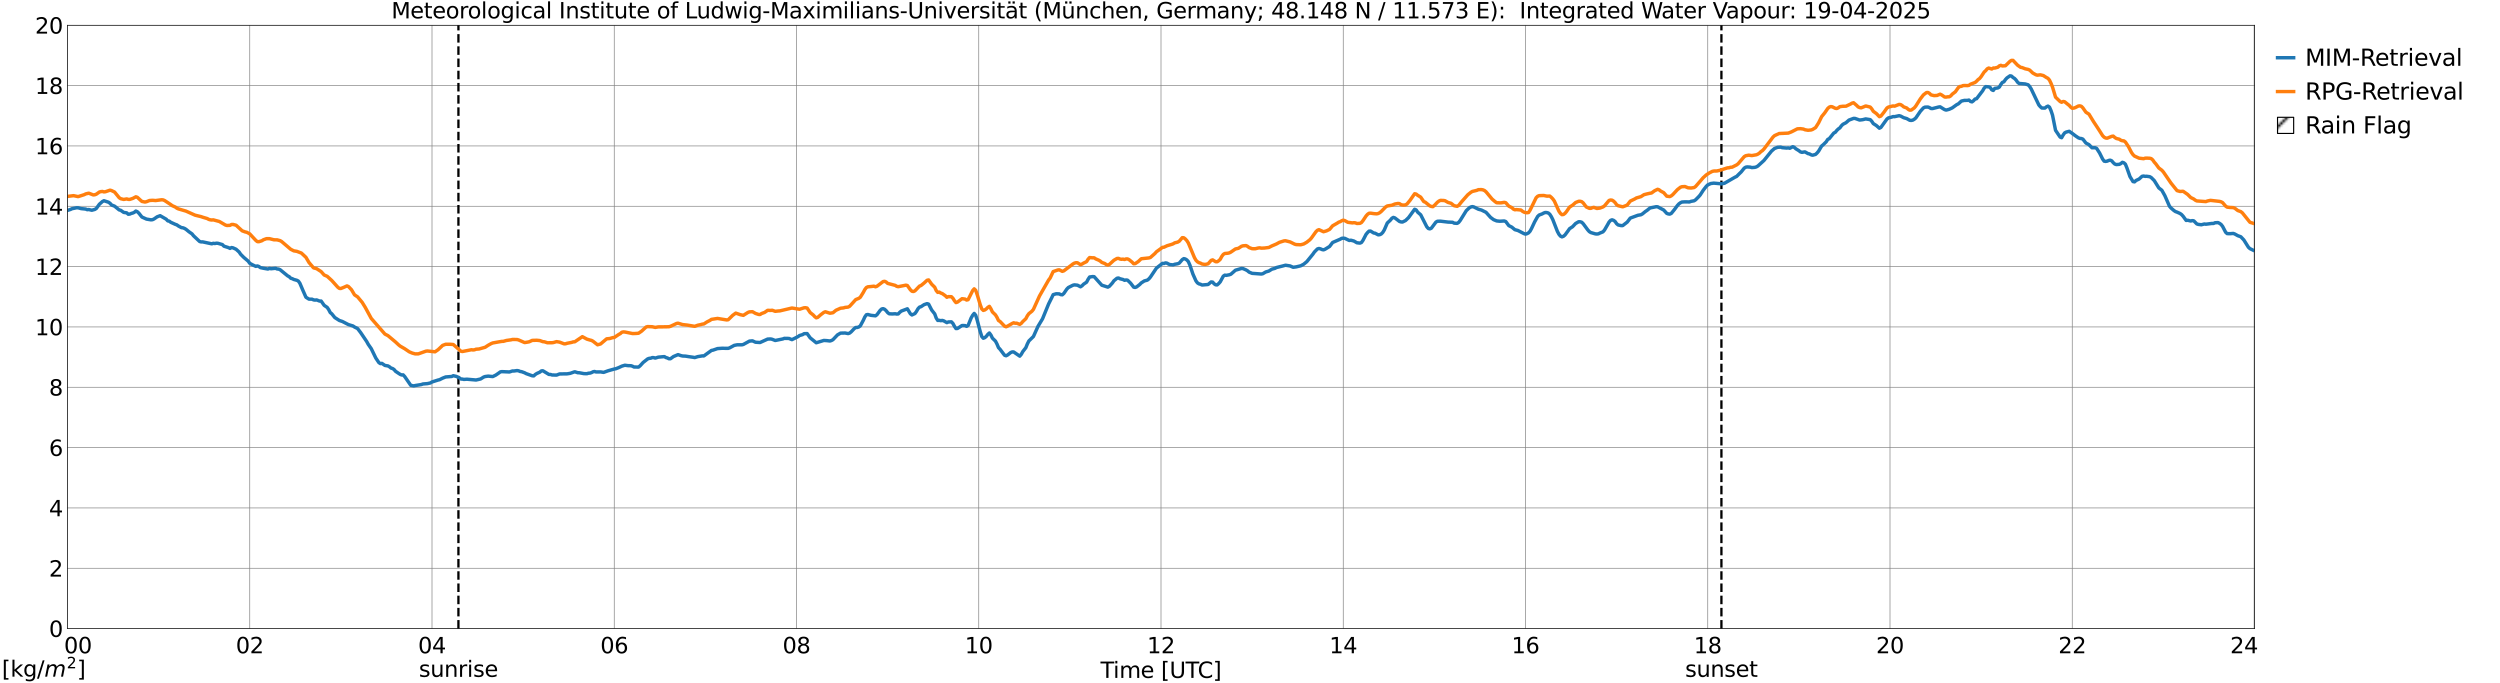 <?xml version="1.0" encoding="utf-8" standalone="no"?>
<!DOCTYPE svg PUBLIC "-//W3C//DTD SVG 1.1//EN"
  "http://www.w3.org/Graphics/SVG/1.1/DTD/svg11.dtd">
<svg xmlns:xlink="http://www.w3.org/1999/xlink" width="1085.4pt" height="296.64pt" viewBox="0 0 1085.4 296.64" xmlns="http://www.w3.org/2000/svg" version="1.1">
 <defs>
  <style type="text/css">*{stroke-linejoin: round; stroke-linecap: butt}</style>
 </defs>
 <g id="figure_1">
  <g id="patch_1">
   <path d="M 0 296.64 
L 1085.4 296.64 
L 1085.4 0 
L 0 0 
z
" style="fill: #ffffff"/>
  </g>
  <g id="axes_1">
   <g id="patch_2">
    <path d="M 29.306 272.909 
L 978.814 272.909 
L 978.814 10.976 
L 29.306 10.976 
z
" style="fill: #ffffff"/>
   </g>
   <g id="patch_3">
    <path d="M 978.814 272.909 
L 978.814 272.909 
L 978.814 10.976 
L 978.814 10.976 
z
" clip-path="url(#p60a58529f5)" style="fill: #d3d3d3; stroke: #d3d3d3; stroke-linejoin: miter"/>
   </g>
   <g id="matplotlib.axis_1">
    <g id="xtick_1">
     <g id="line2d_1">
      <path d="M 29.306 272.909 
L 29.306 10.976 
" clip-path="url(#p60a58529f5)" style="fill: none; stroke: #808080; stroke-width: 0.3; stroke-linecap: square"/>
     </g>
     <g id="line2d_2"/>
     <g id="text_1">
      <!--    00 -->
      <g transform="translate(18.733 283.627) scale(0.095 -0.095)">
       <defs>
        <path id="DejaVuSans-20" transform="scale(0.016)"/>
        <path id="DejaVuSans-30" d="M 2034 4250 
Q 1547 4250 1301 3770 
Q 1056 3291 1056 2328 
Q 1056 1369 1301 889 
Q 1547 409 2034 409 
Q 2525 409 2770 889 
Q 3016 1369 3016 2328 
Q 3016 3291 2770 3770 
Q 2525 4250 2034 4250 
z
M 2034 4750 
Q 2819 4750 3233 4129 
Q 3647 3509 3647 2328 
Q 3647 1150 3233 529 
Q 2819 -91 2034 -91 
Q 1250 -91 836 529 
Q 422 1150 422 2328 
Q 422 3509 836 4129 
Q 1250 4750 2034 4750 
z
" transform="scale(0.016)"/>
       </defs>
       <use xlink:href="#DejaVuSans-20"/>
       <use xlink:href="#DejaVuSans-20" transform="translate(31.787 0)"/>
       <use xlink:href="#DejaVuSans-20" transform="translate(63.574 0)"/>
       <use xlink:href="#DejaVuSans-30" transform="translate(95.361 0)"/>
       <use xlink:href="#DejaVuSans-30" transform="translate(158.984 0)"/>
      </g>
     </g>
    </g>
    <g id="xtick_2">
     <g id="line2d_3">
      <path d="M 108.431 272.909 
L 108.431 10.976 
" clip-path="url(#p60a58529f5)" style="fill: none; stroke: #808080; stroke-width: 0.3; stroke-linecap: square"/>
     </g>
     <g id="line2d_4"/>
     <g id="text_2">
      <!-- 02 -->
      <g transform="translate(102.387 283.627) scale(0.095 -0.095)">
       <defs>
        <path id="DejaVuSans-32" d="M 1228 531 
L 3431 531 
L 3431 0 
L 469 0 
L 469 531 
Q 828 903 1448 1529 
Q 2069 2156 2228 2338 
Q 2531 2678 2651 2914 
Q 2772 3150 2772 3378 
Q 2772 3750 2511 3984 
Q 2250 4219 1831 4219 
Q 1534 4219 1204 4116 
Q 875 4013 500 3803 
L 500 4441 
Q 881 4594 1212 4672 
Q 1544 4750 1819 4750 
Q 2544 4750 2975 4387 
Q 3406 4025 3406 3419 
Q 3406 3131 3298 2873 
Q 3191 2616 2906 2266 
Q 2828 2175 2409 1742 
Q 1991 1309 1228 531 
z
" transform="scale(0.016)"/>
       </defs>
       <use xlink:href="#DejaVuSans-30"/>
       <use xlink:href="#DejaVuSans-32" transform="translate(63.623 0)"/>
      </g>
     </g>
    </g>
    <g id="xtick_3">
     <g id="line2d_5">
      <path d="M 187.557 272.909 
L 187.557 10.976 
" clip-path="url(#p60a58529f5)" style="fill: none; stroke: #808080; stroke-width: 0.3; stroke-linecap: square"/>
     </g>
     <g id="line2d_6"/>
     <g id="text_3">
      <!-- 04 -->
      <g transform="translate(181.513 283.627) scale(0.095 -0.095)">
       <defs>
        <path id="DejaVuSans-34" d="M 2419 4116 
L 825 1625 
L 2419 1625 
L 2419 4116 
z
M 2253 4666 
L 3047 4666 
L 3047 1625 
L 3713 1625 
L 3713 1100 
L 3047 1100 
L 3047 0 
L 2419 0 
L 2419 1100 
L 313 1100 
L 313 1709 
L 2253 4666 
z
" transform="scale(0.016)"/>
       </defs>
       <use xlink:href="#DejaVuSans-30"/>
       <use xlink:href="#DejaVuSans-34" transform="translate(63.623 0)"/>
      </g>
     </g>
    </g>
    <g id="xtick_4">
     <g id="line2d_7">
      <path d="M 266.683 272.909 
L 266.683 10.976 
" clip-path="url(#p60a58529f5)" style="fill: none; stroke: #808080; stroke-width: 0.3; stroke-linecap: square"/>
     </g>
     <g id="line2d_8"/>
     <g id="text_4">
      <!-- 06 -->
      <g transform="translate(260.638 283.627) scale(0.095 -0.095)">
       <defs>
        <path id="DejaVuSans-36" d="M 2113 2584 
Q 1688 2584 1439 2293 
Q 1191 2003 1191 1497 
Q 1191 994 1439 701 
Q 1688 409 2113 409 
Q 2538 409 2786 701 
Q 3034 994 3034 1497 
Q 3034 2003 2786 2293 
Q 2538 2584 2113 2584 
z
M 3366 4563 
L 3366 3988 
Q 3128 4100 2886 4159 
Q 2644 4219 2406 4219 
Q 1781 4219 1451 3797 
Q 1122 3375 1075 2522 
Q 1259 2794 1537 2939 
Q 1816 3084 2150 3084 
Q 2853 3084 3261 2657 
Q 3669 2231 3669 1497 
Q 3669 778 3244 343 
Q 2819 -91 2113 -91 
Q 1303 -91 875 529 
Q 447 1150 447 2328 
Q 447 3434 972 4092 
Q 1497 4750 2381 4750 
Q 2619 4750 2861 4703 
Q 3103 4656 3366 4563 
z
" transform="scale(0.016)"/>
       </defs>
       <use xlink:href="#DejaVuSans-30"/>
       <use xlink:href="#DejaVuSans-36" transform="translate(63.623 0)"/>
      </g>
     </g>
    </g>
    <g id="xtick_5">
     <g id="line2d_9">
      <path d="M 345.808 272.909 
L 345.808 10.976 
" clip-path="url(#p60a58529f5)" style="fill: none; stroke: #808080; stroke-width: 0.3; stroke-linecap: square"/>
     </g>
     <g id="line2d_10"/>
     <g id="text_5">
      <!-- 08 -->
      <g transform="translate(339.764 283.627) scale(0.095 -0.095)">
       <defs>
        <path id="DejaVuSans-38" d="M 2034 2216 
Q 1584 2216 1326 1975 
Q 1069 1734 1069 1313 
Q 1069 891 1326 650 
Q 1584 409 2034 409 
Q 2484 409 2743 651 
Q 3003 894 3003 1313 
Q 3003 1734 2745 1975 
Q 2488 2216 2034 2216 
z
M 1403 2484 
Q 997 2584 770 2862 
Q 544 3141 544 3541 
Q 544 4100 942 4425 
Q 1341 4750 2034 4750 
Q 2731 4750 3128 4425 
Q 3525 4100 3525 3541 
Q 3525 3141 3298 2862 
Q 3072 2584 2669 2484 
Q 3125 2378 3379 2068 
Q 3634 1759 3634 1313 
Q 3634 634 3220 271 
Q 2806 -91 2034 -91 
Q 1263 -91 848 271 
Q 434 634 434 1313 
Q 434 1759 690 2068 
Q 947 2378 1403 2484 
z
M 1172 3481 
Q 1172 3119 1398 2916 
Q 1625 2713 2034 2713 
Q 2441 2713 2670 2916 
Q 2900 3119 2900 3481 
Q 2900 3844 2670 4047 
Q 2441 4250 2034 4250 
Q 1625 4250 1398 4047 
Q 1172 3844 1172 3481 
z
" transform="scale(0.016)"/>
       </defs>
       <use xlink:href="#DejaVuSans-30"/>
       <use xlink:href="#DejaVuSans-38" transform="translate(63.623 0)"/>
      </g>
     </g>
    </g>
    <g id="xtick_6">
     <g id="line2d_11">
      <path d="M 424.934 272.909 
L 424.934 10.976 
" clip-path="url(#p60a58529f5)" style="fill: none; stroke: #808080; stroke-width: 0.3; stroke-linecap: square"/>
     </g>
     <g id="line2d_12"/>
     <g id="text_6">
      <!-- 10 -->
      <g transform="translate(418.89 283.627) scale(0.095 -0.095)">
       <defs>
        <path id="DejaVuSans-31" d="M 794 531 
L 1825 531 
L 1825 4091 
L 703 3866 
L 703 4441 
L 1819 4666 
L 2450 4666 
L 2450 531 
L 3481 531 
L 3481 0 
L 794 0 
L 794 531 
z
" transform="scale(0.016)"/>
       </defs>
       <use xlink:href="#DejaVuSans-31"/>
       <use xlink:href="#DejaVuSans-30" transform="translate(63.623 0)"/>
      </g>
     </g>
    </g>
    <g id="xtick_7">
     <g id="line2d_13">
      <path d="M 504.06 272.909 
L 504.06 10.976 
" clip-path="url(#p60a58529f5)" style="fill: none; stroke: #808080; stroke-width: 0.3; stroke-linecap: square"/>
     </g>
     <g id="line2d_14"/>
     <g id="text_7">
      <!-- 12 -->
      <g transform="translate(498.015 283.627) scale(0.095 -0.095)">
       <use xlink:href="#DejaVuSans-31"/>
       <use xlink:href="#DejaVuSans-32" transform="translate(63.623 0)"/>
      </g>
     </g>
    </g>
    <g id="xtick_8">
     <g id="line2d_15">
      <path d="M 583.185 272.909 
L 583.185 10.976 
" clip-path="url(#p60a58529f5)" style="fill: none; stroke: #808080; stroke-width: 0.3; stroke-linecap: square"/>
     </g>
     <g id="line2d_16"/>
     <g id="text_8">
      <!-- 14 -->
      <g transform="translate(577.141 283.627) scale(0.095 -0.095)">
       <use xlink:href="#DejaVuSans-31"/>
       <use xlink:href="#DejaVuSans-34" transform="translate(63.623 0)"/>
      </g>
     </g>
    </g>
    <g id="xtick_9">
     <g id="line2d_17">
      <path d="M 662.311 272.909 
L 662.311 10.976 
" clip-path="url(#p60a58529f5)" style="fill: none; stroke: #808080; stroke-width: 0.3; stroke-linecap: square"/>
     </g>
     <g id="line2d_18"/>
     <g id="text_9">
      <!-- 16 -->
      <g transform="translate(656.267 283.627) scale(0.095 -0.095)">
       <use xlink:href="#DejaVuSans-31"/>
       <use xlink:href="#DejaVuSans-36" transform="translate(63.623 0)"/>
      </g>
     </g>
    </g>
    <g id="xtick_10">
     <g id="line2d_19">
      <path d="M 741.437 272.909 
L 741.437 10.976 
" clip-path="url(#p60a58529f5)" style="fill: none; stroke: #808080; stroke-width: 0.3; stroke-linecap: square"/>
     </g>
     <g id="line2d_20"/>
     <g id="text_10">
      <!-- 18 -->
      <g transform="translate(735.392 283.627) scale(0.095 -0.095)">
       <use xlink:href="#DejaVuSans-31"/>
       <use xlink:href="#DejaVuSans-38" transform="translate(63.623 0)"/>
      </g>
     </g>
    </g>
    <g id="xtick_11">
     <g id="line2d_21">
      <path d="M 820.562 272.909 
L 820.562 10.976 
" clip-path="url(#p60a58529f5)" style="fill: none; stroke: #808080; stroke-width: 0.3; stroke-linecap: square"/>
     </g>
     <g id="line2d_22"/>
     <g id="text_11">
      <!-- 20 -->
      <g transform="translate(814.518 283.627) scale(0.095 -0.095)">
       <use xlink:href="#DejaVuSans-32"/>
       <use xlink:href="#DejaVuSans-30" transform="translate(63.623 0)"/>
      </g>
     </g>
    </g>
    <g id="xtick_12">
     <g id="line2d_23">
      <path d="M 899.688 272.909 
L 899.688 10.976 
" clip-path="url(#p60a58529f5)" style="fill: none; stroke: #808080; stroke-width: 0.3; stroke-linecap: square"/>
     </g>
     <g id="line2d_24"/>
     <g id="text_12">
      <!-- 22 -->
      <g transform="translate(893.644 283.627) scale(0.095 -0.095)">
       <use xlink:href="#DejaVuSans-32"/>
       <use xlink:href="#DejaVuSans-32" transform="translate(63.623 0)"/>
      </g>
     </g>
    </g>
    <g id="xtick_13">
     <g id="line2d_25">
      <path d="M 978.814 272.909 
L 978.814 10.976 
" clip-path="url(#p60a58529f5)" style="fill: none; stroke: #808080; stroke-width: 0.3; stroke-linecap: square"/>
     </g>
     <g id="line2d_26"/>
     <g id="text_13">
      <!-- 24    -->
      <g transform="translate(968.241 283.627) scale(0.095 -0.095)">
       <use xlink:href="#DejaVuSans-32"/>
       <use xlink:href="#DejaVuSans-34" transform="translate(63.623 0)"/>
       <use xlink:href="#DejaVuSans-20" transform="translate(127.246 0)"/>
       <use xlink:href="#DejaVuSans-20" transform="translate(159.033 0)"/>
       <use xlink:href="#DejaVuSans-20" transform="translate(190.82 0)"/>
      </g>
     </g>
    </g>
    <g id="text_14">
     <!-- Time [UTC] -->
     <g transform="translate(477.806 294.322) scale(0.095 -0.095)">
      <defs>
       <path id="DejaVuSans-54" d="M -19 4666 
L 3928 4666 
L 3928 4134 
L 2272 4134 
L 2272 0 
L 1638 0 
L 1638 4134 
L -19 4134 
L -19 4666 
z
" transform="scale(0.016)"/>
       <path id="DejaVuSans-69" d="M 603 3500 
L 1178 3500 
L 1178 0 
L 603 0 
L 603 3500 
z
M 603 4863 
L 1178 4863 
L 1178 4134 
L 603 4134 
L 603 4863 
z
" transform="scale(0.016)"/>
       <path id="DejaVuSans-6d" d="M 3328 2828 
Q 3544 3216 3844 3400 
Q 4144 3584 4550 3584 
Q 5097 3584 5394 3201 
Q 5691 2819 5691 2113 
L 5691 0 
L 5113 0 
L 5113 2094 
Q 5113 2597 4934 2840 
Q 4756 3084 4391 3084 
Q 3944 3084 3684 2787 
Q 3425 2491 3425 1978 
L 3425 0 
L 2847 0 
L 2847 2094 
Q 2847 2600 2669 2842 
Q 2491 3084 2119 3084 
Q 1678 3084 1418 2786 
Q 1159 2488 1159 1978 
L 1159 0 
L 581 0 
L 581 3500 
L 1159 3500 
L 1159 2956 
Q 1356 3278 1631 3431 
Q 1906 3584 2284 3584 
Q 2666 3584 2933 3390 
Q 3200 3197 3328 2828 
z
" transform="scale(0.016)"/>
       <path id="DejaVuSans-65" d="M 3597 1894 
L 3597 1613 
L 953 1613 
Q 991 1019 1311 708 
Q 1631 397 2203 397 
Q 2534 397 2845 478 
Q 3156 559 3463 722 
L 3463 178 
Q 3153 47 2828 -22 
Q 2503 -91 2169 -91 
Q 1331 -91 842 396 
Q 353 884 353 1716 
Q 353 2575 817 3079 
Q 1281 3584 2069 3584 
Q 2775 3584 3186 3129 
Q 3597 2675 3597 1894 
z
M 3022 2063 
Q 3016 2534 2758 2815 
Q 2500 3097 2075 3097 
Q 1594 3097 1305 2825 
Q 1016 2553 972 2059 
L 3022 2063 
z
" transform="scale(0.016)"/>
       <path id="DejaVuSans-5b" d="M 550 4863 
L 1875 4863 
L 1875 4416 
L 1125 4416 
L 1125 -397 
L 1875 -397 
L 1875 -844 
L 550 -844 
L 550 4863 
z
" transform="scale(0.016)"/>
       <path id="DejaVuSans-55" d="M 556 4666 
L 1191 4666 
L 1191 1831 
Q 1191 1081 1462 751 
Q 1734 422 2344 422 
Q 2950 422 3222 751 
Q 3494 1081 3494 1831 
L 3494 4666 
L 4128 4666 
L 4128 1753 
Q 4128 841 3676 375 
Q 3225 -91 2344 -91 
Q 1459 -91 1007 375 
Q 556 841 556 1753 
L 556 4666 
z
" transform="scale(0.016)"/>
       <path id="DejaVuSans-43" d="M 4122 4306 
L 4122 3641 
Q 3803 3938 3442 4084 
Q 3081 4231 2675 4231 
Q 1875 4231 1450 3742 
Q 1025 3253 1025 2328 
Q 1025 1406 1450 917 
Q 1875 428 2675 428 
Q 3081 428 3442 575 
Q 3803 722 4122 1019 
L 4122 359 
Q 3791 134 3420 21 
Q 3050 -91 2638 -91 
Q 1578 -91 968 557 
Q 359 1206 359 2328 
Q 359 3453 968 4101 
Q 1578 4750 2638 4750 
Q 3056 4750 3426 4639 
Q 3797 4528 4122 4306 
z
" transform="scale(0.016)"/>
       <path id="DejaVuSans-5d" d="M 1947 4863 
L 1947 -844 
L 622 -844 
L 622 -397 
L 1369 -397 
L 1369 4416 
L 622 4416 
L 622 4863 
L 1947 4863 
z
" transform="scale(0.016)"/>
      </defs>
      <use xlink:href="#DejaVuSans-54"/>
      <use xlink:href="#DejaVuSans-69" transform="translate(57.959 0)"/>
      <use xlink:href="#DejaVuSans-6d" transform="translate(85.742 0)"/>
      <use xlink:href="#DejaVuSans-65" transform="translate(183.154 0)"/>
      <use xlink:href="#DejaVuSans-20" transform="translate(244.678 0)"/>
      <use xlink:href="#DejaVuSans-5b" transform="translate(276.465 0)"/>
      <use xlink:href="#DejaVuSans-55" transform="translate(315.479 0)"/>
      <use xlink:href="#DejaVuSans-54" transform="translate(388.672 0)"/>
      <use xlink:href="#DejaVuSans-43" transform="translate(443.881 0)"/>
      <use xlink:href="#DejaVuSans-5d" transform="translate(513.705 0)"/>
     </g>
    </g>
   </g>
   <g id="matplotlib.axis_2">
    <g id="ytick_1">
     <g id="line2d_27">
      <path d="M 29.306 272.909 
L 978.814 272.909 
" clip-path="url(#p60a58529f5)" style="fill: none; stroke: #808080; stroke-width: 0.3; stroke-linecap: square"/>
     </g>
     <g id="line2d_28"/>
     <g id="text_15">
      <!-- 0 -->
      <g transform="translate(21.261 276.518) scale(0.095 -0.095)">
       <use xlink:href="#DejaVuSans-30"/>
      </g>
     </g>
    </g>
    <g id="ytick_2">
     <g id="line2d_29">
      <path d="M 29.306 246.715 
L 978.814 246.715 
" clip-path="url(#p60a58529f5)" style="fill: none; stroke: #808080; stroke-width: 0.3; stroke-linecap: square"/>
     </g>
     <g id="line2d_30"/>
     <g id="text_16">
      <!-- 2 -->
      <g transform="translate(21.261 250.325) scale(0.095 -0.095)">
       <use xlink:href="#DejaVuSans-32"/>
      </g>
     </g>
    </g>
    <g id="ytick_3">
     <g id="line2d_31">
      <path d="M 29.306 220.522 
L 978.814 220.522 
" clip-path="url(#p60a58529f5)" style="fill: none; stroke: #808080; stroke-width: 0.3; stroke-linecap: square"/>
     </g>
     <g id="line2d_32"/>
     <g id="text_17">
      <!-- 4 -->
      <g transform="translate(21.261 224.131) scale(0.095 -0.095)">
       <use xlink:href="#DejaVuSans-34"/>
      </g>
     </g>
    </g>
    <g id="ytick_4">
     <g id="line2d_33">
      <path d="M 29.306 194.329 
L 978.814 194.329 
" clip-path="url(#p60a58529f5)" style="fill: none; stroke: #808080; stroke-width: 0.3; stroke-linecap: square"/>
     </g>
     <g id="line2d_34"/>
     <g id="text_18">
      <!-- 6 -->
      <g transform="translate(21.261 197.938) scale(0.095 -0.095)">
       <use xlink:href="#DejaVuSans-36"/>
      </g>
     </g>
    </g>
    <g id="ytick_5">
     <g id="line2d_35">
      <path d="M 29.306 168.136 
L 978.814 168.136 
" clip-path="url(#p60a58529f5)" style="fill: none; stroke: #808080; stroke-width: 0.3; stroke-linecap: square"/>
     </g>
     <g id="line2d_36"/>
     <g id="text_19">
      <!-- 8 -->
      <g transform="translate(21.261 171.745) scale(0.095 -0.095)">
       <use xlink:href="#DejaVuSans-38"/>
      </g>
     </g>
    </g>
    <g id="ytick_6">
     <g id="line2d_37">
      <path d="M 29.306 141.942 
L 978.814 141.942 
" clip-path="url(#p60a58529f5)" style="fill: none; stroke: #808080; stroke-width: 0.3; stroke-linecap: square"/>
     </g>
     <g id="line2d_38"/>
     <g id="text_20">
      <!-- 10 -->
      <g transform="translate(15.217 145.551) scale(0.095 -0.095)">
       <use xlink:href="#DejaVuSans-31"/>
       <use xlink:href="#DejaVuSans-30" transform="translate(63.623 0)"/>
      </g>
     </g>
    </g>
    <g id="ytick_7">
     <g id="line2d_39">
      <path d="M 29.306 115.749 
L 978.814 115.749 
" clip-path="url(#p60a58529f5)" style="fill: none; stroke: #808080; stroke-width: 0.3; stroke-linecap: square"/>
     </g>
     <g id="line2d_40"/>
     <g id="text_21">
      <!-- 12 -->
      <g transform="translate(15.217 119.358) scale(0.095 -0.095)">
       <use xlink:href="#DejaVuSans-31"/>
       <use xlink:href="#DejaVuSans-32" transform="translate(63.623 0)"/>
      </g>
     </g>
    </g>
    <g id="ytick_8">
     <g id="line2d_41">
      <path d="M 29.306 89.556 
L 978.814 89.556 
" clip-path="url(#p60a58529f5)" style="fill: none; stroke: #808080; stroke-width: 0.3; stroke-linecap: square"/>
     </g>
     <g id="line2d_42"/>
     <g id="text_22">
      <!-- 14 -->
      <g transform="translate(15.217 93.165) scale(0.095 -0.095)">
       <use xlink:href="#DejaVuSans-31"/>
       <use xlink:href="#DejaVuSans-34" transform="translate(63.623 0)"/>
      </g>
     </g>
    </g>
    <g id="ytick_9">
     <g id="line2d_43">
      <path d="M 29.306 63.362 
L 978.814 63.362 
" clip-path="url(#p60a58529f5)" style="fill: none; stroke: #808080; stroke-width: 0.3; stroke-linecap: square"/>
     </g>
     <g id="line2d_44"/>
     <g id="text_23">
      <!-- 16 -->
      <g transform="translate(15.217 66.972) scale(0.095 -0.095)">
       <use xlink:href="#DejaVuSans-31"/>
       <use xlink:href="#DejaVuSans-36" transform="translate(63.623 0)"/>
      </g>
     </g>
    </g>
    <g id="ytick_10">
     <g id="line2d_45">
      <path d="M 29.306 37.169 
L 978.814 37.169 
" clip-path="url(#p60a58529f5)" style="fill: none; stroke: #808080; stroke-width: 0.3; stroke-linecap: square"/>
     </g>
     <g id="line2d_46"/>
     <g id="text_24">
      <!-- 18 -->
      <g transform="translate(15.217 40.778) scale(0.095 -0.095)">
       <use xlink:href="#DejaVuSans-31"/>
       <use xlink:href="#DejaVuSans-38" transform="translate(63.623 0)"/>
      </g>
     </g>
    </g>
    <g id="ytick_11">
     <g id="line2d_47">
      <path d="M 29.306 10.976 
L 978.814 10.976 
" clip-path="url(#p60a58529f5)" style="fill: none; stroke: #808080; stroke-width: 0.3; stroke-linecap: square"/>
     </g>
     <g id="line2d_48"/>
     <g id="text_25">
      <!-- 20 -->
      <g transform="translate(15.217 14.585) scale(0.095 -0.095)">
       <use xlink:href="#DejaVuSans-32"/>
       <use xlink:href="#DejaVuSans-30" transform="translate(63.623 0)"/>
      </g>
     </g>
    </g>
   </g>
   <g id="line2d_49">
    <path d="M 199.03 272.909 
L 199.03 10.976 
" clip-path="url(#p60a58529f5)" style="fill: none; stroke-dasharray: 3.7,1.6; stroke-dashoffset: 0; stroke: #000000"/>
   </g>
   <g id="line2d_50">
    <path d="M 747.371 272.909 
L 747.371 10.976 
" clip-path="url(#p60a58529f5)" style="fill: none; stroke-dasharray: 3.7,1.6; stroke-dashoffset: 0; stroke: #000000"/>
   </g>
   <g id="line2d_51">
    <path d="M 29.306 91.341 
L 30.625 90.93 
L 31.284 90.603 
L 33.262 90.202 
L 33.921 90.214 
L 35.24 90.575 
L 37.218 90.772 
L 37.878 91.046 
L 38.537 90.961 
L 39.856 91.279 
L 41.175 90.921 
L 41.834 90.488 
L 43.153 88.661 
L 44.472 87.494 
L 45.131 87.153 
L 47.109 87.797 
L 47.768 88.257 
L 48.428 88.994 
L 49.747 89.511 
L 51.725 91.122 
L 52.384 91.295 
L 53.703 92.212 
L 55.022 92.414 
L 55.681 93.014 
L 56.34 92.951 
L 57 92.657 
L 57.659 92.487 
L 58.319 92.176 
L 58.978 91.626 
L 59.637 91.943 
L 60.297 92.565 
L 61.615 94.223 
L 63.594 95.122 
L 65.572 95.45 
L 66.231 95.371 
L 66.89 95.055 
L 68.209 94.139 
L 69.528 93.648 
L 72.166 95.172 
L 72.825 95.892 
L 73.484 96.016 
L 74.144 96.511 
L 76.122 97.402 
L 76.781 97.632 
L 77.441 98.109 
L 78.759 98.824 
L 79.419 98.911 
L 80.078 99.153 
L 80.737 99.546 
L 82.056 100.626 
L 83.375 101.554 
L 84.034 102.378 
L 86.672 104.853 
L 87.331 105.028 
L 87.991 105.017 
L 91.947 105.857 
L 92.606 105.634 
L 93.266 105.728 
L 93.925 105.591 
L 94.584 105.621 
L 96.563 106.193 
L 97.222 106.882 
L 99.2 107.506 
L 99.86 107.84 
L 100.519 107.484 
L 101.178 107.612 
L 102.497 108.214 
L 103.816 109.415 
L 104.475 110.38 
L 105.794 111.71 
L 107.772 113.396 
L 108.431 114.32 
L 109.75 115.035 
L 111.069 115.642 
L 111.728 115.454 
L 112.388 115.7 
L 113.047 116.185 
L 114.366 116.468 
L 116.344 116.809 
L 117.003 116.518 
L 117.663 116.677 
L 119.641 116.477 
L 120.3 116.782 
L 120.96 116.827 
L 121.619 117.1 
L 124.916 119.79 
L 125.575 120.132 
L 126.235 120.805 
L 126.894 120.988 
L 127.553 121.328 
L 128.872 121.692 
L 129.532 122.032 
L 130.191 122.972 
L 131.51 126.066 
L 132.829 129.056 
L 134.147 129.879 
L 135.466 129.892 
L 136.125 130.191 
L 136.785 130.293 
L 137.444 130.212 
L 138.763 130.712 
L 139.422 130.698 
L 140.741 132.562 
L 142.06 133.47 
L 142.719 134.439 
L 143.379 135.703 
L 144.038 136.234 
L 145.357 137.868 
L 147.335 139.14 
L 148.654 139.576 
L 150.632 140.6 
L 151.291 140.931 
L 153.269 141.535 
L 153.929 141.988 
L 155.247 142.644 
L 156.566 144.367 
L 159.204 148.277 
L 159.863 149.477 
L 161.182 151.374 
L 163.16 155.444 
L 164.479 157.414 
L 165.138 157.859 
L 165.798 157.761 
L 167.116 158.657 
L 168.435 158.871 
L 169.094 159.244 
L 169.754 159.793 
L 170.413 159.991 
L 171.073 160.413 
L 171.732 161.202 
L 173.051 162.09 
L 173.71 162.512 
L 174.37 162.801 
L 175.029 162.751 
L 175.688 163.455 
L 178.326 167.285 
L 179.645 167.538 
L 180.304 167.379 
L 182.941 166.955 
L 183.601 166.708 
L 185.579 166.552 
L 186.898 166.249 
L 187.557 165.83 
L 190.195 164.997 
L 190.854 164.846 
L 192.173 164.178 
L 193.492 163.659 
L 196.129 163.452 
L 196.788 163.115 
L 198.107 163.419 
L 199.426 164.049 
L 200.085 164.555 
L 200.745 164.584 
L 201.404 164.727 
L 202.723 164.639 
L 206.679 164.982 
L 208.657 164.54 
L 209.976 163.707 
L 210.635 163.477 
L 211.954 163.302 
L 213.932 163.492 
L 215.251 162.849 
L 216.57 161.941 
L 217.229 161.457 
L 217.889 161.344 
L 221.186 161.492 
L 222.504 161.054 
L 223.164 161.071 
L 224.482 160.889 
L 225.142 160.989 
L 225.801 161.27 
L 226.461 161.37 
L 227.779 161.852 
L 228.439 162.212 
L 231.076 163.155 
L 231.736 163.198 
L 232.395 162.589 
L 233.054 162.167 
L 234.373 161.567 
L 235.033 161.033 
L 235.692 160.974 
L 238.329 162.567 
L 238.989 162.565 
L 239.648 162.796 
L 241.626 162.852 
L 242.945 162.354 
L 246.242 162.304 
L 247.561 162.089 
L 249.539 161.397 
L 250.858 161.821 
L 251.517 161.84 
L 253.495 162.208 
L 254.814 162.248 
L 255.473 162.033 
L 256.133 161.993 
L 256.792 161.778 
L 257.451 161.429 
L 258.111 161.28 
L 258.77 161.484 
L 260.748 161.463 
L 262.067 161.672 
L 264.045 160.964 
L 266.683 160.218 
L 267.342 160.099 
L 268.661 159.587 
L 269.98 158.967 
L 271.298 158.571 
L 272.617 158.747 
L 273.936 158.783 
L 274.595 158.989 
L 275.255 159.338 
L 277.233 159.364 
L 277.892 158.828 
L 279.211 157.382 
L 281.189 155.819 
L 281.849 155.583 
L 282.508 155.52 
L 283.167 155.254 
L 283.827 155.272 
L 284.486 155.473 
L 285.805 155.06 
L 288.442 154.821 
L 289.102 155.225 
L 289.761 155.418 
L 290.42 155.762 
L 291.08 155.762 
L 292.399 154.799 
L 294.377 153.966 
L 295.696 154.415 
L 296.355 154.563 
L 297.674 154.624 
L 298.992 154.836 
L 300.971 155.115 
L 301.63 155.244 
L 302.949 154.833 
L 304.927 154.51 
L 305.586 154.537 
L 306.905 153.574 
L 308.883 152.148 
L 309.543 152.022 
L 311.521 151.34 
L 313.499 151.205 
L 316.136 151.244 
L 316.796 151.014 
L 318.774 149.949 
L 320.093 149.694 
L 322.071 149.708 
L 322.73 149.551 
L 325.368 148.098 
L 326.686 147.982 
L 328.005 148.58 
L 329.983 148.708 
L 333.28 147.214 
L 334.599 147.162 
L 335.258 147.307 
L 336.577 147.827 
L 339.874 147.154 
L 340.533 146.898 
L 342.512 146.939 
L 343.83 147.453 
L 345.149 146.816 
L 346.468 146.143 
L 347.127 145.672 
L 348.446 145.28 
L 349.105 144.868 
L 350.424 144.828 
L 351.743 146.671 
L 354.38 148.811 
L 357.677 147.81 
L 358.996 147.888 
L 360.315 148.046 
L 360.974 147.844 
L 361.634 147.475 
L 363.612 145.391 
L 364.93 144.63 
L 366.909 144.578 
L 368.227 144.832 
L 368.887 144.6 
L 369.546 144.069 
L 370.865 142.676 
L 371.524 142.178 
L 372.184 142.169 
L 372.843 141.964 
L 373.502 141.5 
L 374.821 139.037 
L 375.481 137.583 
L 376.14 136.656 
L 376.799 136.544 
L 378.118 136.899 
L 380.096 137.115 
L 380.756 136.615 
L 382.074 134.82 
L 382.734 134.181 
L 383.393 133.999 
L 384.053 134.269 
L 384.712 134.873 
L 385.371 135.693 
L 386.031 136.229 
L 387.349 136.3 
L 388.668 136.224 
L 389.328 136.352 
L 389.987 136.293 
L 390.646 135.589 
L 391.306 135.058 
L 393.943 134.07 
L 395.262 136.242 
L 395.921 136.742 
L 397.24 136.123 
L 397.899 135.183 
L 398.559 134.04 
L 399.218 133.328 
L 399.878 133.139 
L 401.196 132.271 
L 402.515 131.817 
L 403.175 132.053 
L 404.493 134.603 
L 405.812 136.273 
L 406.471 138.083 
L 407.131 139.121 
L 407.79 139.072 
L 408.45 139.224 
L 409.109 139.111 
L 409.768 139.321 
L 411.087 140.072 
L 411.746 139.772 
L 413.065 139.734 
L 413.725 140.439 
L 414.384 141.671 
L 415.043 142.647 
L 415.703 142.605 
L 417.681 141.317 
L 419 141.359 
L 419.659 141.678 
L 420.318 141.292 
L 421.637 138.027 
L 422.297 136.878 
L 422.956 136.083 
L 423.615 136.876 
L 424.275 139.046 
L 425.593 144.037 
L 426.253 146.113 
L 426.912 146.847 
L 427.572 146.587 
L 428.231 146.021 
L 428.89 145.148 
L 429.55 144.572 
L 430.209 145.453 
L 430.869 146.8 
L 432.187 148.094 
L 432.847 149.35 
L 433.506 150.919 
L 434.165 151.616 
L 436.144 154.238 
L 436.803 154.451 
L 437.462 154.123 
L 438.781 153.072 
L 439.44 152.793 
L 440.1 152.807 
L 442.737 154.626 
L 443.397 153.834 
L 444.056 152.647 
L 445.375 150.954 
L 446.034 149.334 
L 446.694 148.035 
L 448.672 146.092 
L 450.65 141.703 
L 452.628 138.407 
L 455.266 131.959 
L 456.584 129.319 
L 457.244 127.929 
L 458.563 127.542 
L 459.881 127.597 
L 460.541 127.918 
L 461.2 127.987 
L 461.859 127.431 
L 463.178 125.499 
L 463.838 124.83 
L 465.816 123.835 
L 466.475 123.678 
L 467.794 123.819 
L 469.113 124.512 
L 469.772 124.077 
L 470.431 123.399 
L 471.75 122.51 
L 472.409 121.26 
L 473.069 120.266 
L 474.388 120.073 
L 475.047 120.133 
L 478.344 123.816 
L 480.981 124.662 
L 481.641 124.301 
L 482.96 122.849 
L 483.619 121.899 
L 484.938 120.812 
L 485.597 120.692 
L 486.256 121.021 
L 487.575 121.349 
L 488.235 121.695 
L 488.894 121.55 
L 489.553 121.644 
L 490.872 122.948 
L 492.191 124.662 
L 492.85 124.804 
L 493.51 124.542 
L 494.828 123.509 
L 495.488 122.828 
L 496.807 121.98 
L 498.125 121.62 
L 498.785 121.092 
L 499.444 120.329 
L 502.082 116.399 
L 504.719 114.332 
L 505.379 114.404 
L 506.038 114.123 
L 506.697 114.266 
L 507.357 114.652 
L 508.016 114.88 
L 509.335 115 
L 509.994 114.744 
L 511.313 114.506 
L 511.972 114.246 
L 513.291 112.713 
L 513.95 112.289 
L 514.61 112.44 
L 515.269 112.849 
L 515.929 113.578 
L 516.588 115.061 
L 517.907 118.972 
L 519.226 121.937 
L 519.885 122.819 
L 520.544 123.242 
L 521.204 123.412 
L 521.863 123.741 
L 524.501 123.515 
L 525.819 122.408 
L 526.479 122.482 
L 527.138 123.225 
L 527.797 123.663 
L 528.457 123.68 
L 529.116 123.109 
L 529.776 122.366 
L 531.094 119.907 
L 531.754 119.456 
L 532.413 119.544 
L 533.732 119.294 
L 534.391 119.058 
L 535.71 117.912 
L 536.369 117.32 
L 539.007 116.551 
L 539.666 116.611 
L 540.985 117.189 
L 541.644 117.576 
L 542.304 118.141 
L 543.623 118.676 
L 547.579 118.965 
L 548.238 118.844 
L 549.557 118.067 
L 550.876 117.688 
L 552.195 116.865 
L 553.513 116.513 
L 554.173 116.155 
L 556.81 115.501 
L 558.129 115.148 
L 560.107 115.46 
L 561.426 116.041 
L 562.745 115.87 
L 564.723 115.399 
L 566.042 114.686 
L 567.36 113.596 
L 569.998 110.363 
L 570.657 109.413 
L 571.976 108.071 
L 572.635 107.891 
L 573.295 108.036 
L 573.954 108.335 
L 574.613 108.481 
L 575.273 108.219 
L 577.251 107.005 
L 578.57 105.277 
L 581.867 103.846 
L 582.526 103.481 
L 583.185 103.399 
L 583.845 103.474 
L 585.823 104.413 
L 586.482 104.291 
L 587.801 104.641 
L 589.12 105.403 
L 590.439 105.55 
L 591.098 105.277 
L 591.757 104.328 
L 593.076 101.772 
L 593.736 100.965 
L 594.395 100.346 
L 595.054 100.321 
L 596.373 101.144 
L 597.032 101.257 
L 598.351 101.961 
L 599.011 101.892 
L 599.67 101.59 
L 600.329 100.928 
L 600.989 99.853 
L 602.307 96.824 
L 603.626 95.599 
L 604.286 94.769 
L 604.945 94.395 
L 605.604 94.617 
L 607.582 96.137 
L 608.242 96.344 
L 608.901 96.398 
L 610.22 95.753 
L 611.539 94.479 
L 614.176 90.863 
L 614.836 91.137 
L 615.495 92.114 
L 616.814 93.258 
L 619.451 98.451 
L 620.111 99.198 
L 620.77 99.371 
L 621.429 99.086 
L 623.408 96.438 
L 624.067 96.061 
L 625.386 96.025 
L 628.683 96.423 
L 630.661 96.504 
L 631.32 96.881 
L 632.639 96.981 
L 633.298 96.554 
L 633.958 95.725 
L 636.595 91.47 
L 637.914 90.232 
L 638.573 89.87 
L 639.233 89.697 
L 639.892 89.856 
L 641.87 90.837 
L 643.189 91.195 
L 645.167 92.178 
L 647.145 94.383 
L 648.464 95.367 
L 649.783 95.908 
L 651.102 96.05 
L 653.08 95.939 
L 653.739 96.177 
L 655.058 97.948 
L 656.377 98.621 
L 657.695 99.711 
L 659.014 100.069 
L 661.652 101.428 
L 662.311 101.653 
L 662.97 101.453 
L 663.63 101.102 
L 664.289 100.378 
L 664.949 99.172 
L 666.267 96.348 
L 667.586 93.988 
L 668.246 93.351 
L 669.564 92.863 
L 670.224 92.492 
L 670.883 92.259 
L 671.542 92.292 
L 672.202 92.472 
L 672.861 93.028 
L 673.521 94.052 
L 674.18 95.379 
L 675.499 98.769 
L 676.158 100.46 
L 676.817 101.694 
L 677.477 102.503 
L 678.136 102.831 
L 678.796 102.585 
L 679.455 102.025 
L 680.774 100.238 
L 681.433 99.292 
L 682.752 98.42 
L 684.071 97.025 
L 685.389 96.263 
L 686.049 96.294 
L 686.708 96.481 
L 687.368 97.136 
L 689.346 99.812 
L 690.005 100.547 
L 690.664 100.964 
L 692.643 101.542 
L 693.302 101.6 
L 693.961 101.521 
L 694.621 101.183 
L 695.939 100.657 
L 696.599 99.888 
L 697.918 97.618 
L 698.577 96.44 
L 699.236 95.682 
L 699.896 95.438 
L 700.555 95.668 
L 701.215 96.168 
L 701.874 97.126 
L 702.533 97.673 
L 703.852 97.954 
L 704.511 97.948 
L 706.49 96.414 
L 707.808 94.685 
L 711.105 93.468 
L 712.424 93.239 
L 713.083 92.869 
L 714.402 91.789 
L 715.062 91.36 
L 716.38 90.286 
L 719.018 89.752 
L 719.677 89.785 
L 722.315 91.184 
L 723.633 92.635 
L 724.293 92.881 
L 724.952 92.964 
L 725.612 92.647 
L 726.93 91.033 
L 728.249 89.247 
L 728.909 88.52 
L 729.568 88.037 
L 730.227 87.717 
L 731.546 87.634 
L 733.524 87.672 
L 734.184 87.421 
L 735.502 87.178 
L 736.162 86.753 
L 737.48 85.42 
L 738.14 84.67 
L 739.459 82.631 
L 740.777 80.924 
L 741.437 80.281 
L 742.756 79.681 
L 744.074 79.513 
L 747.371 79.809 
L 748.69 79.566 
L 753.306 76.906 
L 753.965 76.603 
L 755.284 75.283 
L 755.943 74.657 
L 757.262 73.01 
L 757.921 72.586 
L 758.581 72.47 
L 759.899 72.558 
L 760.559 72.759 
L 761.878 72.655 
L 762.537 72.463 
L 763.196 72.079 
L 765.834 69.674 
L 769.131 65.584 
L 770.449 64.451 
L 771.768 63.956 
L 773.087 63.879 
L 773.746 64.11 
L 775.725 64.283 
L 776.384 64.201 
L 777.043 64.369 
L 778.362 63.695 
L 779.021 63.982 
L 779.681 64.597 
L 781 65.406 
L 781.659 65.926 
L 782.318 66.14 
L 783.637 65.93 
L 784.956 66.688 
L 785.615 66.827 
L 786.275 67.192 
L 786.934 67.399 
L 788.253 67.028 
L 788.912 66.403 
L 789.572 65.609 
L 790.89 63.388 
L 791.55 62.857 
L 792.868 61.556 
L 793.528 60.525 
L 794.187 60.196 
L 796.165 57.759 
L 796.825 57.422 
L 797.484 56.599 
L 798.143 55.975 
L 798.803 55.514 
L 799.462 54.62 
L 800.122 53.967 
L 801.44 53.279 
L 802.759 52.13 
L 804.737 51.402 
L 805.397 51.42 
L 807.375 52.119 
L 808.694 51.962 
L 810.012 51.631 
L 811.99 51.943 
L 812.65 52.669 
L 813.309 53.654 
L 814.628 54.496 
L 815.947 55.664 
L 816.606 55.328 
L 819.244 51.662 
L 819.903 51.183 
L 821.222 50.861 
L 821.881 50.62 
L 822.541 50.65 
L 824.519 50.23 
L 825.178 50.395 
L 826.497 51.095 
L 827.816 51.48 
L 829.134 52.219 
L 829.794 52.289 
L 830.453 52.153 
L 831.112 51.762 
L 831.772 51.201 
L 833.75 48.312 
L 835.069 46.847 
L 835.728 46.516 
L 837.047 46.474 
L 837.706 46.725 
L 838.366 47.122 
L 839.025 47.139 
L 841.663 46.465 
L 842.322 46.374 
L 843.641 47.21 
L 844.3 47.597 
L 844.959 47.798 
L 846.278 47.444 
L 847.597 46.835 
L 848.916 45.88 
L 849.575 45.41 
L 850.235 45.098 
L 851.553 43.888 
L 852.872 43.584 
L 854.191 43.574 
L 854.85 43.445 
L 855.51 44.048 
L 856.169 44.226 
L 856.828 43.729 
L 857.488 42.992 
L 858.147 42.864 
L 860.125 40.262 
L 860.785 39.415 
L 861.444 38.256 
L 862.103 37.6 
L 863.422 37.706 
L 864.082 37.996 
L 864.741 38.987 
L 865.4 39.265 
L 866.06 38.367 
L 867.378 38.182 
L 868.038 37.795 
L 868.697 36.662 
L 869.357 35.773 
L 870.016 35.515 
L 870.675 34.558 
L 871.335 33.835 
L 872.653 32.922 
L 873.313 33.029 
L 873.972 33.644 
L 874.632 34.057 
L 875.291 34.746 
L 875.95 35.69 
L 876.61 36.232 
L 879.247 36.447 
L 880.566 36.83 
L 881.225 37.586 
L 881.885 38.657 
L 885.182 45.574 
L 885.841 46.344 
L 886.5 46.901 
L 887.819 46.919 
L 888.479 46.382 
L 889.138 46.066 
L 889.797 46.502 
L 890.457 48.005 
L 891.116 49.983 
L 892.435 56.576 
L 894.413 59.507 
L 895.072 59.785 
L 895.732 58.615 
L 896.391 57.694 
L 897.051 57.34 
L 898.369 56.999 
L 899.688 57.914 
L 901.007 58.92 
L 902.326 59.823 
L 902.985 60.083 
L 903.644 60.152 
L 904.304 60.403 
L 905.622 62.104 
L 906.941 62.806 
L 908.26 64.157 
L 909.579 64.128 
L 910.238 64.368 
L 911.557 66.414 
L 912.876 69.054 
L 913.535 69.963 
L 914.194 70.076 
L 914.854 69.96 
L 915.513 69.665 
L 916.173 69.536 
L 916.832 69.833 
L 917.491 70.623 
L 918.151 71.22 
L 918.81 71.449 
L 920.129 71.344 
L 920.788 71.02 
L 921.448 70.467 
L 922.107 70.686 
L 922.766 71.287 
L 923.426 72.915 
L 924.745 76.658 
L 926.063 78.833 
L 926.723 78.959 
L 927.382 78.356 
L 928.701 77.731 
L 930.02 76.533 
L 930.679 76.435 
L 931.338 76.56 
L 931.998 76.532 
L 933.316 76.71 
L 933.976 77.084 
L 935.295 78.404 
L 937.273 81.581 
L 938.592 82.612 
L 939.91 84.979 
L 941.888 89.512 
L 942.548 90.298 
L 943.867 91.43 
L 944.526 91.867 
L 945.185 92.099 
L 946.504 92.693 
L 947.163 93.161 
L 947.823 93.89 
L 949.142 95.696 
L 949.801 95.621 
L 951.12 95.95 
L 951.779 95.788 
L 952.438 95.863 
L 953.757 97.207 
L 954.417 97.42 
L 955.735 97.58 
L 957.054 97.249 
L 957.714 97.341 
L 960.351 97.008 
L 961.01 97.024 
L 961.67 96.712 
L 962.989 96.642 
L 963.648 96.979 
L 964.307 97.452 
L 964.967 98.294 
L 966.285 100.839 
L 966.945 101.428 
L 968.264 101.46 
L 969.582 101.343 
L 970.242 101.584 
L 971.561 102.324 
L 972.879 102.799 
L 974.198 104.195 
L 976.176 107.35 
L 976.836 107.945 
L 978.154 108.588 
L 978.154 108.588 
" clip-path="url(#p60a58529f5)" style="fill: none; stroke: #1f77b4; stroke-width: 1.5; stroke-linecap: square"/>
   </g>
   <g id="line2d_52">
    <path d="M 29.306 85.269 
L 31.943 84.952 
L 33.921 85.364 
L 36.559 84.518 
L 37.218 84.186 
L 38.537 83.875 
L 40.515 84.634 
L 41.175 84.55 
L 41.834 84.304 
L 43.153 83.364 
L 43.812 83.187 
L 44.472 83.126 
L 45.131 83.318 
L 45.79 83.242 
L 47.768 82.56 
L 48.428 82.747 
L 49.747 83.385 
L 51.065 84.993 
L 51.725 85.817 
L 52.384 86.259 
L 53.703 86.587 
L 55.022 86.364 
L 55.681 86.557 
L 56.34 86.575 
L 57.659 86.143 
L 58.978 85.444 
L 59.637 85.667 
L 60.956 86.883 
L 61.615 87.457 
L 62.934 87.715 
L 63.594 87.572 
L 64.912 87.054 
L 66.231 86.961 
L 67.55 87.073 
L 70.187 86.728 
L 70.847 86.798 
L 71.506 87.086 
L 74.144 88.827 
L 74.803 89.31 
L 76.122 89.894 
L 76.781 90.39 
L 77.441 90.693 
L 80.737 91.652 
L 84.694 93.42 
L 87.331 94.064 
L 87.991 94.303 
L 89.969 94.887 
L 90.628 95.246 
L 91.288 95.441 
L 91.947 95.514 
L 92.606 95.458 
L 95.244 96.168 
L 97.881 97.708 
L 98.541 97.897 
L 99.86 97.835 
L 100.519 97.464 
L 101.178 97.442 
L 102.497 97.789 
L 104.475 99.604 
L 105.135 100.211 
L 106.453 100.697 
L 107.113 100.841 
L 108.431 101.546 
L 111.069 104.372 
L 111.728 104.904 
L 112.388 104.942 
L 113.707 104.517 
L 114.366 104.096 
L 115.685 103.627 
L 117.003 103.62 
L 118.982 104.119 
L 120.3 104.133 
L 121.619 104.48 
L 122.278 104.864 
L 126.235 108.24 
L 127.553 108.904 
L 128.872 109.125 
L 130.85 109.869 
L 132.829 111.728 
L 134.147 113.968 
L 136.125 116.295 
L 137.444 116.637 
L 139.422 117.917 
L 140.741 119.398 
L 142.06 119.967 
L 144.038 121.778 
L 146.676 124.72 
L 147.335 125.218 
L 147.994 125.253 
L 149.313 124.73 
L 150.632 124.129 
L 151.291 124.411 
L 152.61 125.799 
L 153.929 128.012 
L 155.247 128.888 
L 157.226 131.252 
L 158.544 133.391 
L 161.182 138.241 
L 167.116 145.039 
L 168.435 145.721 
L 171.732 148.484 
L 173.051 149.712 
L 173.71 150.248 
L 175.688 151.393 
L 177.666 152.734 
L 178.985 153.296 
L 180.304 153.65 
L 181.623 153.63 
L 184.92 152.463 
L 185.579 152.386 
L 188.876 152.742 
L 190.195 151.831 
L 192.173 149.959 
L 193.492 149.468 
L 195.47 149.47 
L 196.788 149.57 
L 198.107 150.718 
L 200.085 152.476 
L 200.745 152.615 
L 204.701 151.84 
L 205.36 151.944 
L 206.02 151.864 
L 206.679 151.612 
L 207.998 151.513 
L 210.635 150.766 
L 211.954 149.893 
L 213.273 149.165 
L 213.932 148.898 
L 216.57 148.428 
L 217.889 148.213 
L 218.548 148.199 
L 219.867 147.816 
L 221.845 147.541 
L 222.504 147.375 
L 224.482 147.409 
L 225.142 147.587 
L 227.779 148.736 
L 229.098 148.525 
L 229.757 148.391 
L 231.076 147.784 
L 233.054 147.727 
L 234.373 147.858 
L 235.692 148.346 
L 236.351 148.396 
L 237.67 148.817 
L 239.648 148.804 
L 240.308 148.71 
L 241.626 148.324 
L 242.945 148.533 
L 244.923 149.29 
L 245.583 149.251 
L 246.242 149.035 
L 248.22 148.653 
L 248.88 148.428 
L 249.539 148.4 
L 252.836 146.168 
L 254.814 147.24 
L 256.133 147.631 
L 256.792 147.793 
L 257.451 148.145 
L 259.43 149.698 
L 260.748 149.336 
L 263.386 147.099 
L 264.705 146.98 
L 266.023 146.582 
L 266.683 146.52 
L 268.661 145.19 
L 269.32 144.838 
L 269.98 144.244 
L 270.639 144.108 
L 271.298 144.143 
L 274.595 144.812 
L 275.914 144.785 
L 277.233 144.682 
L 278.552 143.779 
L 280.53 141.963 
L 281.189 141.796 
L 283.167 141.863 
L 284.486 142.148 
L 285.805 141.924 
L 289.102 141.886 
L 290.42 141.851 
L 291.08 141.681 
L 293.717 140.443 
L 294.377 140.319 
L 296.355 140.921 
L 298.333 141.134 
L 301.63 141.678 
L 302.949 141.202 
L 304.267 140.915 
L 304.927 140.722 
L 305.586 140.652 
L 306.905 139.788 
L 308.224 139.112 
L 308.883 138.659 
L 311.521 138.254 
L 315.477 138.897 
L 316.136 138.831 
L 318.114 136.902 
L 319.433 135.941 
L 321.411 136.622 
L 322.73 136.911 
L 324.708 135.66 
L 325.368 135.395 
L 326.686 135.317 
L 328.005 136.075 
L 329.324 136.508 
L 329.983 136.564 
L 330.643 136.126 
L 331.961 135.641 
L 333.28 134.727 
L 334.599 134.779 
L 335.258 134.695 
L 336.577 135.162 
L 337.896 135.014 
L 338.555 134.977 
L 343.83 133.729 
L 347.127 134.26 
L 349.105 133.625 
L 349.765 133.608 
L 350.424 133.745 
L 351.743 135.699 
L 353.062 136.741 
L 353.721 137.461 
L 354.38 137.982 
L 355.04 137.785 
L 356.359 136.618 
L 357.677 135.625 
L 358.337 135.36 
L 360.315 135.986 
L 361.634 135.78 
L 362.952 134.699 
L 364.93 133.816 
L 366.249 133.674 
L 366.909 133.464 
L 368.227 133.324 
L 368.887 132.967 
L 370.206 131.526 
L 371.524 130.069 
L 372.843 129.531 
L 373.502 129.058 
L 374.821 126.935 
L 375.481 125.695 
L 376.14 124.832 
L 376.799 124.522 
L 378.118 124.402 
L 379.437 124.249 
L 380.096 124.512 
L 380.756 124.274 
L 383.393 122.256 
L 384.053 122.131 
L 384.712 122.413 
L 385.371 123.031 
L 388.668 123.904 
L 389.328 124.318 
L 389.987 124.464 
L 393.284 123.816 
L 393.943 123.963 
L 395.262 125.827 
L 395.921 126.445 
L 396.581 126.572 
L 397.24 126.261 
L 399.218 124.205 
L 399.878 123.955 
L 401.196 122.883 
L 402.515 121.666 
L 403.175 121.541 
L 404.493 123.397 
L 405.812 124.692 
L 406.471 126.154 
L 407.131 126.942 
L 407.79 126.812 
L 408.45 127.232 
L 409.109 127.466 
L 410.428 128.404 
L 411.087 129.07 
L 411.746 128.78 
L 413.065 128.823 
L 413.725 129.504 
L 414.384 130.579 
L 415.043 131.368 
L 415.703 131.157 
L 417.022 130.161 
L 417.681 129.679 
L 419 129.844 
L 419.659 130.27 
L 420.318 130.098 
L 422.297 126.157 
L 422.956 125.406 
L 423.615 126.05 
L 424.275 127.96 
L 425.593 132.362 
L 426.253 134.141 
L 426.912 134.765 
L 427.572 134.559 
L 428.231 134.107 
L 428.89 133.436 
L 429.55 133.012 
L 430.209 134.048 
L 430.869 135.431 
L 432.187 136.703 
L 432.847 137.777 
L 433.506 139.156 
L 434.165 139.559 
L 436.144 141.614 
L 436.803 141.872 
L 437.462 141.592 
L 439.44 140.436 
L 440.1 140.144 
L 440.759 140.342 
L 441.419 140.316 
L 442.737 140.834 
L 443.397 140.379 
L 444.056 139.606 
L 445.375 138.367 
L 446.034 137.106 
L 446.694 136.181 
L 448.012 135.126 
L 448.672 134.314 
L 451.309 128.503 
L 455.266 121.574 
L 455.925 120.714 
L 457.244 117.916 
L 459.222 117.227 
L 459.881 117.133 
L 461.2 117.807 
L 461.859 117.599 
L 465.156 115.12 
L 465.816 114.609 
L 466.475 114.24 
L 467.134 114.061 
L 467.794 114.084 
L 469.113 114.921 
L 469.772 114.645 
L 470.431 114.237 
L 471.75 113.592 
L 472.409 112.534 
L 473.069 111.818 
L 474.388 111.938 
L 475.047 111.933 
L 475.706 112.397 
L 477.025 112.959 
L 477.685 113.35 
L 478.344 113.914 
L 479.663 114.412 
L 480.322 114.878 
L 480.981 115.101 
L 481.641 114.797 
L 483.619 112.987 
L 484.938 112.225 
L 485.597 112.174 
L 486.256 112.468 
L 486.916 112.572 
L 487.575 112.499 
L 488.235 112.677 
L 488.894 112.407 
L 489.553 112.423 
L 490.213 112.739 
L 491.532 113.826 
L 492.191 114.51 
L 492.85 114.457 
L 494.169 113.576 
L 495.488 112.338 
L 498.785 111.988 
L 499.444 111.801 
L 501.422 110.058 
L 502.082 109.309 
L 503.4 108.355 
L 504.719 107.387 
L 505.379 107.323 
L 506.697 106.692 
L 508.675 106.096 
L 509.335 105.854 
L 509.994 105.443 
L 511.313 105.112 
L 511.972 104.734 
L 513.291 103.188 
L 513.95 103.231 
L 514.61 103.733 
L 515.269 104.455 
L 515.929 105.492 
L 518.566 111.808 
L 519.226 112.984 
L 519.885 113.658 
L 520.544 114.037 
L 521.204 114.237 
L 521.863 114.616 
L 523.182 114.813 
L 524.501 114.535 
L 525.819 113.054 
L 526.479 112.827 
L 527.797 113.631 
L 528.457 113.65 
L 529.116 113.203 
L 529.776 112.587 
L 530.435 111.35 
L 531.094 110.455 
L 531.754 110.053 
L 533.073 109.94 
L 533.732 109.786 
L 534.391 109.458 
L 536.369 108.091 
L 537.688 107.797 
L 539.007 106.923 
L 539.666 106.723 
L 540.985 106.627 
L 541.644 106.953 
L 542.304 107.48 
L 543.623 107.972 
L 544.941 108.002 
L 546.26 107.676 
L 546.919 107.596 
L 547.579 107.738 
L 548.898 107.692 
L 550.876 107.447 
L 552.195 106.77 
L 554.173 105.927 
L 555.491 105.204 
L 557.47 104.583 
L 558.129 104.533 
L 560.107 105.03 
L 562.085 106.001 
L 562.745 106.187 
L 564.723 106.271 
L 566.042 105.916 
L 567.36 105.146 
L 568.679 104.096 
L 569.338 103.37 
L 571.317 100.605 
L 571.976 99.977 
L 572.635 99.712 
L 574.613 100.611 
L 575.932 100.231 
L 577.251 99.59 
L 578.57 98.031 
L 580.548 96.897 
L 581.207 96.455 
L 581.867 96.24 
L 582.526 95.841 
L 583.185 95.586 
L 583.845 95.774 
L 585.164 96.513 
L 587.142 96.771 
L 587.801 96.681 
L 588.46 96.761 
L 589.12 97.025 
L 590.439 96.963 
L 591.098 96.601 
L 591.757 95.774 
L 593.076 93.789 
L 593.736 93.045 
L 594.395 92.586 
L 595.054 92.543 
L 596.373 92.739 
L 597.692 92.848 
L 598.351 92.706 
L 599.011 92.357 
L 599.67 91.821 
L 601.648 89.808 
L 602.307 89.421 
L 604.286 89.108 
L 605.604 88.572 
L 606.923 88.339 
L 607.582 88.398 
L 608.242 88.831 
L 608.901 89.013 
L 609.561 89.046 
L 610.22 88.936 
L 610.879 88.552 
L 612.198 86.956 
L 614.176 84.121 
L 614.836 84.262 
L 615.495 84.785 
L 616.814 85.594 
L 618.133 87.518 
L 618.792 87.774 
L 620.77 89.392 
L 621.429 89.631 
L 622.089 89.729 
L 622.748 89.194 
L 624.067 87.801 
L 624.726 87.296 
L 625.386 86.996 
L 626.705 87.037 
L 627.364 87.143 
L 628.683 87.895 
L 630.001 88.265 
L 631.32 89.312 
L 632.639 89.574 
L 633.298 89.17 
L 634.617 87.552 
L 637.255 84.561 
L 638.573 83.504 
L 639.233 83.112 
L 640.552 82.799 
L 641.211 82.631 
L 641.87 82.338 
L 643.189 82.319 
L 643.848 82.434 
L 644.508 82.719 
L 645.167 83.26 
L 647.805 86.428 
L 649.123 87.558 
L 649.783 88.026 
L 651.102 88.07 
L 651.761 88.062 
L 653.08 87.849 
L 653.739 88 
L 655.058 89.498 
L 656.377 90.149 
L 657.036 90.779 
L 657.695 91.083 
L 658.355 90.997 
L 660.333 91.178 
L 660.992 91.718 
L 661.652 92.094 
L 662.311 92.306 
L 662.97 92.366 
L 663.63 92.268 
L 664.289 91.255 
L 665.608 88.568 
L 666.927 85.851 
L 667.586 85.212 
L 668.246 84.942 
L 670.224 84.871 
L 671.542 85.15 
L 672.861 85.133 
L 673.521 85.681 
L 674.18 86.38 
L 674.839 87.3 
L 676.817 91.687 
L 677.477 92.643 
L 678.136 93.203 
L 678.796 93.119 
L 679.455 92.63 
L 680.114 91.851 
L 681.433 89.931 
L 682.752 89.084 
L 684.071 87.919 
L 685.389 87.394 
L 686.049 87.386 
L 686.708 87.551 
L 687.368 88.098 
L 688.686 89.842 
L 690.005 90.445 
L 690.664 90.464 
L 691.324 90.184 
L 691.983 90.026 
L 693.302 90.511 
L 694.621 90.345 
L 695.939 89.848 
L 696.599 89.392 
L 698.577 87.03 
L 699.236 86.837 
L 699.896 86.907 
L 700.555 87.318 
L 701.215 87.967 
L 701.874 88.876 
L 702.533 89.317 
L 704.511 89.79 
L 705.83 89.303 
L 706.49 88.99 
L 707.808 87.31 
L 709.786 86.361 
L 710.446 85.949 
L 712.424 85.374 
L 713.743 84.524 
L 715.062 84.186 
L 716.38 83.891 
L 717.04 83.785 
L 718.358 82.819 
L 719.677 82.179 
L 720.337 82.419 
L 720.996 82.939 
L 722.315 83.648 
L 723.633 85.171 
L 724.952 85.356 
L 725.612 85.026 
L 726.271 84.477 
L 728.249 82.346 
L 729.568 81.307 
L 730.227 81.066 
L 731.546 80.985 
L 732.865 81.534 
L 734.184 81.628 
L 735.502 81.436 
L 736.162 80.964 
L 738.14 78.692 
L 739.459 77.145 
L 740.777 75.957 
L 742.096 75.087 
L 743.415 74.407 
L 744.074 74.257 
L 745.393 74.225 
L 746.712 73.947 
L 750.009 72.872 
L 750.668 72.841 
L 751.327 72.616 
L 751.987 72.596 
L 753.965 71.601 
L 754.624 71.102 
L 757.262 68.016 
L 757.921 67.617 
L 759.24 67.366 
L 760.559 67.542 
L 762.537 67.199 
L 763.196 66.92 
L 763.856 66.479 
L 764.515 65.832 
L 765.174 65.388 
L 765.834 64.709 
L 769.79 59.486 
L 770.449 58.884 
L 772.428 57.969 
L 776.384 57.795 
L 777.703 57.285 
L 780.34 55.936 
L 781.659 55.864 
L 782.978 56.035 
L 783.637 56.329 
L 784.956 56.554 
L 786.275 56.432 
L 786.934 56.207 
L 788.253 55.4 
L 789.572 53.319 
L 790.89 50.63 
L 792.209 49.012 
L 793.528 47.098 
L 794.187 46.51 
L 794.847 46.274 
L 795.506 46.367 
L 796.825 47.024 
L 797.484 47.106 
L 798.143 46.8 
L 798.803 46.296 
L 800.122 46.133 
L 801.44 46.117 
L 803.419 45.18 
L 804.078 44.788 
L 804.737 44.608 
L 806.056 45.728 
L 806.715 46.401 
L 807.375 46.699 
L 808.034 46.824 
L 809.353 46.298 
L 810.012 46.007 
L 811.99 46.485 
L 812.65 47.283 
L 813.309 48.331 
L 814.628 49.285 
L 815.947 50.65 
L 816.606 50.407 
L 817.925 48.736 
L 819.244 46.883 
L 819.903 46.474 
L 821.881 45.991 
L 822.541 46.103 
L 824.519 45.326 
L 825.178 45.413 
L 825.837 45.814 
L 826.497 46.395 
L 827.816 46.884 
L 828.475 47.47 
L 829.134 47.844 
L 829.794 47.785 
L 831.112 46.84 
L 831.772 46.029 
L 833.75 42.904 
L 835.069 41.196 
L 836.388 40.191 
L 837.047 40.146 
L 837.706 40.537 
L 838.366 41.196 
L 839.684 41.509 
L 841.003 41.442 
L 842.322 40.886 
L 842.981 41.217 
L 844.3 42.127 
L 844.959 42.149 
L 845.619 42.031 
L 846.278 42.027 
L 846.938 41.624 
L 847.597 40.871 
L 848.916 39.873 
L 850.235 38.022 
L 850.894 37.548 
L 851.553 37.483 
L 852.213 37.186 
L 852.872 37.122 
L 854.191 37.164 
L 854.85 37.062 
L 855.51 36.559 
L 856.828 36.056 
L 857.488 35.81 
L 858.147 35.258 
L 858.806 34.556 
L 859.466 34.089 
L 860.125 33.28 
L 861.444 31.276 
L 862.103 30.684 
L 862.763 29.886 
L 863.422 29.545 
L 864.741 29.973 
L 865.4 29.524 
L 866.06 29.546 
L 867.378 29.188 
L 868.038 28.595 
L 868.697 28.361 
L 869.357 28.634 
L 870.675 28.543 
L 872.653 26.619 
L 873.313 26.206 
L 873.972 26.217 
L 875.95 28.306 
L 877.269 29.238 
L 877.929 29.342 
L 879.247 29.865 
L 880.566 30.147 
L 881.225 30.444 
L 882.544 31.696 
L 883.863 32.437 
L 884.522 32.638 
L 885.841 32.486 
L 887.16 32.81 
L 888.479 33.661 
L 889.138 34.004 
L 889.797 34.772 
L 890.457 36.148 
L 891.116 37.799 
L 892.435 42.179 
L 894.413 44.075 
L 895.072 44.4 
L 895.732 44.049 
L 896.391 44.175 
L 897.71 45.256 
L 898.369 45.763 
L 899.029 46.521 
L 899.688 47.003 
L 900.347 46.93 
L 901.007 46.714 
L 902.326 46.034 
L 902.985 45.961 
L 903.644 46.154 
L 904.304 46.833 
L 905.622 48.723 
L 906.941 49.554 
L 908.919 52.799 
L 910.238 54.785 
L 911.557 56.807 
L 912.876 58.903 
L 913.535 59.575 
L 914.194 59.919 
L 914.854 60.003 
L 916.832 59.196 
L 917.491 59.093 
L 918.151 59.68 
L 918.81 60.114 
L 920.129 60.444 
L 920.788 60.893 
L 921.448 61.107 
L 922.107 61.159 
L 922.766 61.653 
L 924.085 63.658 
L 925.404 66.208 
L 926.063 67.134 
L 926.723 67.771 
L 928.701 68.671 
L 930.679 68.9 
L 931.338 68.673 
L 931.998 68.643 
L 933.316 68.702 
L 933.976 68.865 
L 934.635 69.436 
L 935.295 70.389 
L 935.954 71.13 
L 937.273 72.931 
L 938.592 73.919 
L 939.251 74.664 
L 942.548 79.477 
L 945.185 82.765 
L 946.504 83.127 
L 947.823 83.039 
L 949.801 84.422 
L 951.12 85.749 
L 952.438 86.402 
L 953.098 86.909 
L 953.757 87.235 
L 957.714 87.526 
L 958.373 87.262 
L 959.692 86.986 
L 963.648 87.435 
L 964.307 87.616 
L 964.967 87.968 
L 966.285 89.495 
L 966.945 89.937 
L 968.264 90.083 
L 969.582 90.139 
L 970.242 90.402 
L 971.561 91.406 
L 972.879 91.884 
L 973.539 92.414 
L 976.836 96.505 
L 978.154 96.915 
L 978.154 96.915 
" clip-path="url(#p60a58529f5)" style="fill: none; stroke: #ff7f0e; stroke-width: 1.5; stroke-linecap: square"/>
   </g>
   <g id="patch_4">
    <path d="M 29.306 272.909 
L 29.306 10.976 
" style="fill: none; stroke: #000000; stroke-width: 0.3; stroke-linejoin: miter; stroke-linecap: square"/>
   </g>
   <g id="patch_5">
    <path d="M 978.814 272.909 
L 978.814 10.976 
" style="fill: none; stroke: #000000; stroke-width: 0.3; stroke-linejoin: miter; stroke-linecap: square"/>
   </g>
   <g id="patch_6">
    <path d="M 29.306 272.909 
L 978.814 272.909 
" style="fill: none; stroke: #000000; stroke-width: 0.3; stroke-linejoin: miter; stroke-linecap: square"/>
   </g>
   <g id="patch_7">
    <path d="M 29.306 10.976 
L 978.814 10.976 
" style="fill: none; stroke: #000000; stroke-width: 0.3; stroke-linejoin: miter; stroke-linecap: square"/>
   </g>
   <g id="text_26">
    <!-- sunrise -->
    <g transform="translate(181.866 293.863) scale(0.095 -0.095)">
     <defs>
      <path id="DejaVuSans-73" d="M 2834 3397 
L 2834 2853 
Q 2591 2978 2328 3040 
Q 2066 3103 1784 3103 
Q 1356 3103 1142 2972 
Q 928 2841 928 2578 
Q 928 2378 1081 2264 
Q 1234 2150 1697 2047 
L 1894 2003 
Q 2506 1872 2764 1633 
Q 3022 1394 3022 966 
Q 3022 478 2636 193 
Q 2250 -91 1575 -91 
Q 1294 -91 989 -36 
Q 684 19 347 128 
L 347 722 
Q 666 556 975 473 
Q 1284 391 1588 391 
Q 1994 391 2212 530 
Q 2431 669 2431 922 
Q 2431 1156 2273 1281 
Q 2116 1406 1581 1522 
L 1381 1569 
Q 847 1681 609 1914 
Q 372 2147 372 2553 
Q 372 3047 722 3315 
Q 1072 3584 1716 3584 
Q 2034 3584 2315 3537 
Q 2597 3491 2834 3397 
z
" transform="scale(0.016)"/>
      <path id="DejaVuSans-75" d="M 544 1381 
L 544 3500 
L 1119 3500 
L 1119 1403 
Q 1119 906 1312 657 
Q 1506 409 1894 409 
Q 2359 409 2629 706 
Q 2900 1003 2900 1516 
L 2900 3500 
L 3475 3500 
L 3475 0 
L 2900 0 
L 2900 538 
Q 2691 219 2414 64 
Q 2138 -91 1772 -91 
Q 1169 -91 856 284 
Q 544 659 544 1381 
z
M 1991 3584 
L 1991 3584 
z
" transform="scale(0.016)"/>
      <path id="DejaVuSans-6e" d="M 3513 2113 
L 3513 0 
L 2938 0 
L 2938 2094 
Q 2938 2591 2744 2837 
Q 2550 3084 2163 3084 
Q 1697 3084 1428 2787 
Q 1159 2491 1159 1978 
L 1159 0 
L 581 0 
L 581 3500 
L 1159 3500 
L 1159 2956 
Q 1366 3272 1645 3428 
Q 1925 3584 2291 3584 
Q 2894 3584 3203 3211 
Q 3513 2838 3513 2113 
z
" transform="scale(0.016)"/>
      <path id="DejaVuSans-72" d="M 2631 2963 
Q 2534 3019 2420 3045 
Q 2306 3072 2169 3072 
Q 1681 3072 1420 2755 
Q 1159 2438 1159 1844 
L 1159 0 
L 581 0 
L 581 3500 
L 1159 3500 
L 1159 2956 
Q 1341 3275 1631 3429 
Q 1922 3584 2338 3584 
Q 2397 3584 2469 3576 
Q 2541 3569 2628 3553 
L 2631 2963 
z
" transform="scale(0.016)"/>
     </defs>
     <use xlink:href="#DejaVuSans-73"/>
     <use xlink:href="#DejaVuSans-75" transform="translate(52.1 0)"/>
     <use xlink:href="#DejaVuSans-6e" transform="translate(115.479 0)"/>
     <use xlink:href="#DejaVuSans-72" transform="translate(178.857 0)"/>
     <use xlink:href="#DejaVuSans-69" transform="translate(219.971 0)"/>
     <use xlink:href="#DejaVuSans-73" transform="translate(247.754 0)"/>
     <use xlink:href="#DejaVuSans-65" transform="translate(299.854 0)"/>
    </g>
   </g>
   <g id="text_27">
    <!-- sunset -->
    <g transform="translate(731.617 293.863) scale(0.095 -0.095)">
     <defs>
      <path id="DejaVuSans-74" d="M 1172 4494 
L 1172 3500 
L 2356 3500 
L 2356 3053 
L 1172 3053 
L 1172 1153 
Q 1172 725 1289 603 
Q 1406 481 1766 481 
L 2356 481 
L 2356 0 
L 1766 0 
Q 1100 0 847 248 
Q 594 497 594 1153 
L 594 3053 
L 172 3053 
L 172 3500 
L 594 3500 
L 594 4494 
L 1172 4494 
z
" transform="scale(0.016)"/>
     </defs>
     <use xlink:href="#DejaVuSans-73"/>
     <use xlink:href="#DejaVuSans-75" transform="translate(52.1 0)"/>
     <use xlink:href="#DejaVuSans-6e" transform="translate(115.479 0)"/>
     <use xlink:href="#DejaVuSans-73" transform="translate(178.857 0)"/>
     <use xlink:href="#DejaVuSans-65" transform="translate(230.957 0)"/>
     <use xlink:href="#DejaVuSans-74" transform="translate(292.48 0)"/>
    </g>
   </g>
   <g id="text_28">
    <!-- [kg/$m^2$] -->
    <g transform="translate(0.821 293.863) scale(0.095 -0.095)">
     <defs>
      <path id="DejaVuSans-6b" d="M 581 4863 
L 1159 4863 
L 1159 1991 
L 2875 3500 
L 3609 3500 
L 1753 1863 
L 3688 0 
L 2938 0 
L 1159 1709 
L 1159 0 
L 581 0 
L 581 4863 
z
" transform="scale(0.016)"/>
      <path id="DejaVuSans-67" d="M 2906 1791 
Q 2906 2416 2648 2759 
Q 2391 3103 1925 3103 
Q 1463 3103 1205 2759 
Q 947 2416 947 1791 
Q 947 1169 1205 825 
Q 1463 481 1925 481 
Q 2391 481 2648 825 
Q 2906 1169 2906 1791 
z
M 3481 434 
Q 3481 -459 3084 -895 
Q 2688 -1331 1869 -1331 
Q 1566 -1331 1297 -1286 
Q 1028 -1241 775 -1147 
L 775 -588 
Q 1028 -725 1275 -790 
Q 1522 -856 1778 -856 
Q 2344 -856 2625 -561 
Q 2906 -266 2906 331 
L 2906 616 
Q 2728 306 2450 153 
Q 2172 0 1784 0 
Q 1141 0 747 490 
Q 353 981 353 1791 
Q 353 2603 747 3093 
Q 1141 3584 1784 3584 
Q 2172 3584 2450 3431 
Q 2728 3278 2906 2969 
L 2906 3500 
L 3481 3500 
L 3481 434 
z
" transform="scale(0.016)"/>
      <path id="DejaVuSans-2f" d="M 1625 4666 
L 2156 4666 
L 531 -594 
L 0 -594 
L 1625 4666 
z
" transform="scale(0.016)"/>
      <path id="DejaVuSans-Oblique-6d" d="M 5747 2113 
L 5338 0 
L 4763 0 
L 5166 2094 
Q 5191 2228 5203 2325 
Q 5216 2422 5216 2491 
Q 5216 2772 5059 2928 
Q 4903 3084 4622 3084 
Q 4203 3084 3875 2770 
Q 3547 2456 3450 1953 
L 3066 0 
L 2491 0 
L 2900 2094 
Q 2925 2209 2937 2307 
Q 2950 2406 2950 2484 
Q 2950 2769 2794 2926 
Q 2638 3084 2363 3084 
Q 1938 3084 1609 2770 
Q 1281 2456 1184 1953 
L 800 0 
L 225 0 
L 909 3500 
L 1484 3500 
L 1375 2956 
Q 1609 3263 1923 3423 
Q 2238 3584 2597 3584 
Q 2978 3584 3223 3384 
Q 3469 3184 3519 2828 
Q 3781 3197 4126 3390 
Q 4472 3584 4856 3584 
Q 5306 3584 5551 3325 
Q 5797 3066 5797 2591 
Q 5797 2488 5784 2364 
Q 5772 2241 5747 2113 
z
" transform="scale(0.016)"/>
     </defs>
     <use xlink:href="#DejaVuSans-5b" transform="translate(0 0.766)"/>
     <use xlink:href="#DejaVuSans-6b" transform="translate(39.014 0.766)"/>
     <use xlink:href="#DejaVuSans-67" transform="translate(96.924 0.766)"/>
     <use xlink:href="#DejaVuSans-2f" transform="translate(160.4 0.766)"/>
     <use xlink:href="#DejaVuSans-Oblique-6d" transform="translate(194.092 0.766)"/>
     <use xlink:href="#DejaVuSans-32" transform="translate(296.154 39.047) scale(0.7)"/>
     <use xlink:href="#DejaVuSans-5d" transform="translate(343.424 0.766)"/>
    </g>
   </g>
   <g id="text_29">
    <!-- Meteorological Institute of Ludwig-Maximilians-Universität (München, Germany; 48.148 N / 11.573 E):  Integrated Water Vapour: 19-04-2025 -->
    <g transform="translate(169.928 7.976) scale(0.095 -0.095)">
     <defs>
      <path id="DejaVuSans-4d" d="M 628 4666 
L 1569 4666 
L 2759 1491 
L 3956 4666 
L 4897 4666 
L 4897 0 
L 4281 0 
L 4281 4097 
L 3078 897 
L 2444 897 
L 1241 4097 
L 1241 0 
L 628 0 
L 628 4666 
z
" transform="scale(0.016)"/>
      <path id="DejaVuSans-6f" d="M 1959 3097 
Q 1497 3097 1228 2736 
Q 959 2375 959 1747 
Q 959 1119 1226 758 
Q 1494 397 1959 397 
Q 2419 397 2687 759 
Q 2956 1122 2956 1747 
Q 2956 2369 2687 2733 
Q 2419 3097 1959 3097 
z
M 1959 3584 
Q 2709 3584 3137 3096 
Q 3566 2609 3566 1747 
Q 3566 888 3137 398 
Q 2709 -91 1959 -91 
Q 1206 -91 779 398 
Q 353 888 353 1747 
Q 353 2609 779 3096 
Q 1206 3584 1959 3584 
z
" transform="scale(0.016)"/>
      <path id="DejaVuSans-6c" d="M 603 4863 
L 1178 4863 
L 1178 0 
L 603 0 
L 603 4863 
z
" transform="scale(0.016)"/>
      <path id="DejaVuSans-63" d="M 3122 3366 
L 3122 2828 
Q 2878 2963 2633 3030 
Q 2388 3097 2138 3097 
Q 1578 3097 1268 2742 
Q 959 2388 959 1747 
Q 959 1106 1268 751 
Q 1578 397 2138 397 
Q 2388 397 2633 464 
Q 2878 531 3122 666 
L 3122 134 
Q 2881 22 2623 -34 
Q 2366 -91 2075 -91 
Q 1284 -91 818 406 
Q 353 903 353 1747 
Q 353 2603 823 3093 
Q 1294 3584 2113 3584 
Q 2378 3584 2631 3529 
Q 2884 3475 3122 3366 
z
" transform="scale(0.016)"/>
      <path id="DejaVuSans-61" d="M 2194 1759 
Q 1497 1759 1228 1600 
Q 959 1441 959 1056 
Q 959 750 1161 570 
Q 1363 391 1709 391 
Q 2188 391 2477 730 
Q 2766 1069 2766 1631 
L 2766 1759 
L 2194 1759 
z
M 3341 1997 
L 3341 0 
L 2766 0 
L 2766 531 
Q 2569 213 2275 61 
Q 1981 -91 1556 -91 
Q 1019 -91 701 211 
Q 384 513 384 1019 
Q 384 1609 779 1909 
Q 1175 2209 1959 2209 
L 2766 2209 
L 2766 2266 
Q 2766 2663 2505 2880 
Q 2244 3097 1772 3097 
Q 1472 3097 1187 3025 
Q 903 2953 641 2809 
L 641 3341 
Q 956 3463 1253 3523 
Q 1550 3584 1831 3584 
Q 2591 3584 2966 3190 
Q 3341 2797 3341 1997 
z
" transform="scale(0.016)"/>
      <path id="DejaVuSans-49" d="M 628 4666 
L 1259 4666 
L 1259 0 
L 628 0 
L 628 4666 
z
" transform="scale(0.016)"/>
      <path id="DejaVuSans-66" d="M 2375 4863 
L 2375 4384 
L 1825 4384 
Q 1516 4384 1395 4259 
Q 1275 4134 1275 3809 
L 1275 3500 
L 2222 3500 
L 2222 3053 
L 1275 3053 
L 1275 0 
L 697 0 
L 697 3053 
L 147 3053 
L 147 3500 
L 697 3500 
L 697 3744 
Q 697 4328 969 4595 
Q 1241 4863 1831 4863 
L 2375 4863 
z
" transform="scale(0.016)"/>
      <path id="DejaVuSans-4c" d="M 628 4666 
L 1259 4666 
L 1259 531 
L 3531 531 
L 3531 0 
L 628 0 
L 628 4666 
z
" transform="scale(0.016)"/>
      <path id="DejaVuSans-64" d="M 2906 2969 
L 2906 4863 
L 3481 4863 
L 3481 0 
L 2906 0 
L 2906 525 
Q 2725 213 2448 61 
Q 2172 -91 1784 -91 
Q 1150 -91 751 415 
Q 353 922 353 1747 
Q 353 2572 751 3078 
Q 1150 3584 1784 3584 
Q 2172 3584 2448 3432 
Q 2725 3281 2906 2969 
z
M 947 1747 
Q 947 1113 1208 752 
Q 1469 391 1925 391 
Q 2381 391 2643 752 
Q 2906 1113 2906 1747 
Q 2906 2381 2643 2742 
Q 2381 3103 1925 3103 
Q 1469 3103 1208 2742 
Q 947 2381 947 1747 
z
" transform="scale(0.016)"/>
      <path id="DejaVuSans-77" d="M 269 3500 
L 844 3500 
L 1563 769 
L 2278 3500 
L 2956 3500 
L 3675 769 
L 4391 3500 
L 4966 3500 
L 4050 0 
L 3372 0 
L 2619 2869 
L 1863 0 
L 1184 0 
L 269 3500 
z
" transform="scale(0.016)"/>
      <path id="DejaVuSans-2d" d="M 313 2009 
L 1997 2009 
L 1997 1497 
L 313 1497 
L 313 2009 
z
" transform="scale(0.016)"/>
      <path id="DejaVuSans-78" d="M 3513 3500 
L 2247 1797 
L 3578 0 
L 2900 0 
L 1881 1375 
L 863 0 
L 184 0 
L 1544 1831 
L 300 3500 
L 978 3500 
L 1906 2253 
L 2834 3500 
L 3513 3500 
z
" transform="scale(0.016)"/>
      <path id="DejaVuSans-76" d="M 191 3500 
L 800 3500 
L 1894 563 
L 2988 3500 
L 3597 3500 
L 2284 0 
L 1503 0 
L 191 3500 
z
" transform="scale(0.016)"/>
      <path id="DejaVuSans-e4" d="M 2194 1759 
Q 1497 1759 1228 1600 
Q 959 1441 959 1056 
Q 959 750 1161 570 
Q 1363 391 1709 391 
Q 2188 391 2477 730 
Q 2766 1069 2766 1631 
L 2766 1759 
L 2194 1759 
z
M 3341 1997 
L 3341 0 
L 2766 0 
L 2766 531 
Q 2569 213 2275 61 
Q 1981 -91 1556 -91 
Q 1019 -91 701 211 
Q 384 513 384 1019 
Q 384 1609 779 1909 
Q 1175 2209 1959 2209 
L 2766 2209 
L 2766 2266 
Q 2766 2663 2505 2880 
Q 2244 3097 1772 3097 
Q 1472 3097 1187 3025 
Q 903 2953 641 2809 
L 641 3341 
Q 956 3463 1253 3523 
Q 1550 3584 1831 3584 
Q 2591 3584 2966 3190 
Q 3341 2797 3341 1997 
z
M 2150 4850 
L 2784 4850 
L 2784 4219 
L 2150 4219 
L 2150 4850 
z
M 928 4850 
L 1562 4850 
L 1562 4219 
L 928 4219 
L 928 4850 
z
" transform="scale(0.016)"/>
      <path id="DejaVuSans-28" d="M 1984 4856 
Q 1566 4138 1362 3434 
Q 1159 2731 1159 2009 
Q 1159 1288 1364 580 
Q 1569 -128 1984 -844 
L 1484 -844 
Q 1016 -109 783 600 
Q 550 1309 550 2009 
Q 550 2706 781 3412 
Q 1013 4119 1484 4856 
L 1984 4856 
z
" transform="scale(0.016)"/>
      <path id="DejaVuSans-fc" d="M 544 1381 
L 544 3500 
L 1119 3500 
L 1119 1403 
Q 1119 906 1312 657 
Q 1506 409 1894 409 
Q 2359 409 2629 706 
Q 2900 1003 2900 1516 
L 2900 3500 
L 3475 3500 
L 3475 0 
L 2900 0 
L 2900 538 
Q 2691 219 2414 64 
Q 2138 -91 1772 -91 
Q 1169 -91 856 284 
Q 544 659 544 1381 
z
M 1991 3584 
L 1991 3584 
z
M 2278 4850 
L 2912 4850 
L 2912 4219 
L 2278 4219 
L 2278 4850 
z
M 1056 4850 
L 1690 4850 
L 1690 4219 
L 1056 4219 
L 1056 4850 
z
" transform="scale(0.016)"/>
      <path id="DejaVuSans-68" d="M 3513 2113 
L 3513 0 
L 2938 0 
L 2938 2094 
Q 2938 2591 2744 2837 
Q 2550 3084 2163 3084 
Q 1697 3084 1428 2787 
Q 1159 2491 1159 1978 
L 1159 0 
L 581 0 
L 581 4863 
L 1159 4863 
L 1159 2956 
Q 1366 3272 1645 3428 
Q 1925 3584 2291 3584 
Q 2894 3584 3203 3211 
Q 3513 2838 3513 2113 
z
" transform="scale(0.016)"/>
      <path id="DejaVuSans-2c" d="M 750 794 
L 1409 794 
L 1409 256 
L 897 -744 
L 494 -744 
L 750 256 
L 750 794 
z
" transform="scale(0.016)"/>
      <path id="DejaVuSans-47" d="M 3809 666 
L 3809 1919 
L 2778 1919 
L 2778 2438 
L 4434 2438 
L 4434 434 
Q 4069 175 3628 42 
Q 3188 -91 2688 -91 
Q 1594 -91 976 548 
Q 359 1188 359 2328 
Q 359 3472 976 4111 
Q 1594 4750 2688 4750 
Q 3144 4750 3555 4637 
Q 3966 4525 4313 4306 
L 4313 3634 
Q 3963 3931 3569 4081 
Q 3175 4231 2741 4231 
Q 1884 4231 1454 3753 
Q 1025 3275 1025 2328 
Q 1025 1384 1454 906 
Q 1884 428 2741 428 
Q 3075 428 3337 486 
Q 3600 544 3809 666 
z
" transform="scale(0.016)"/>
      <path id="DejaVuSans-79" d="M 2059 -325 
Q 1816 -950 1584 -1140 
Q 1353 -1331 966 -1331 
L 506 -1331 
L 506 -850 
L 844 -850 
Q 1081 -850 1212 -737 
Q 1344 -625 1503 -206 
L 1606 56 
L 191 3500 
L 800 3500 
L 1894 763 
L 2988 3500 
L 3597 3500 
L 2059 -325 
z
" transform="scale(0.016)"/>
      <path id="DejaVuSans-3b" d="M 750 3309 
L 1409 3309 
L 1409 2516 
L 750 2516 
L 750 3309 
z
M 750 794 
L 1409 794 
L 1409 256 
L 897 -744 
L 494 -744 
L 750 256 
L 750 794 
z
" transform="scale(0.016)"/>
      <path id="DejaVuSans-2e" d="M 684 794 
L 1344 794 
L 1344 0 
L 684 0 
L 684 794 
z
" transform="scale(0.016)"/>
      <path id="DejaVuSans-4e" d="M 628 4666 
L 1478 4666 
L 3547 763 
L 3547 4666 
L 4159 4666 
L 4159 0 
L 3309 0 
L 1241 3903 
L 1241 0 
L 628 0 
L 628 4666 
z
" transform="scale(0.016)"/>
      <path id="DejaVuSans-35" d="M 691 4666 
L 3169 4666 
L 3169 4134 
L 1269 4134 
L 1269 2991 
Q 1406 3038 1543 3061 
Q 1681 3084 1819 3084 
Q 2600 3084 3056 2656 
Q 3513 2228 3513 1497 
Q 3513 744 3044 326 
Q 2575 -91 1722 -91 
Q 1428 -91 1123 -41 
Q 819 9 494 109 
L 494 744 
Q 775 591 1075 516 
Q 1375 441 1709 441 
Q 2250 441 2565 725 
Q 2881 1009 2881 1497 
Q 2881 1984 2565 2268 
Q 2250 2553 1709 2553 
Q 1456 2553 1204 2497 
Q 953 2441 691 2322 
L 691 4666 
z
" transform="scale(0.016)"/>
      <path id="DejaVuSans-37" d="M 525 4666 
L 3525 4666 
L 3525 4397 
L 1831 0 
L 1172 0 
L 2766 4134 
L 525 4134 
L 525 4666 
z
" transform="scale(0.016)"/>
      <path id="DejaVuSans-33" d="M 2597 2516 
Q 3050 2419 3304 2112 
Q 3559 1806 3559 1356 
Q 3559 666 3084 287 
Q 2609 -91 1734 -91 
Q 1441 -91 1130 -33 
Q 819 25 488 141 
L 488 750 
Q 750 597 1062 519 
Q 1375 441 1716 441 
Q 2309 441 2620 675 
Q 2931 909 2931 1356 
Q 2931 1769 2642 2001 
Q 2353 2234 1838 2234 
L 1294 2234 
L 1294 2753 
L 1863 2753 
Q 2328 2753 2575 2939 
Q 2822 3125 2822 3475 
Q 2822 3834 2567 4026 
Q 2313 4219 1838 4219 
Q 1578 4219 1281 4162 
Q 984 4106 628 3988 
L 628 4550 
Q 988 4650 1302 4700 
Q 1616 4750 1894 4750 
Q 2613 4750 3031 4423 
Q 3450 4097 3450 3541 
Q 3450 3153 3228 2886 
Q 3006 2619 2597 2516 
z
" transform="scale(0.016)"/>
      <path id="DejaVuSans-45" d="M 628 4666 
L 3578 4666 
L 3578 4134 
L 1259 4134 
L 1259 2753 
L 3481 2753 
L 3481 2222 
L 1259 2222 
L 1259 531 
L 3634 531 
L 3634 0 
L 628 0 
L 628 4666 
z
" transform="scale(0.016)"/>
      <path id="DejaVuSans-29" d="M 513 4856 
L 1013 4856 
Q 1481 4119 1714 3412 
Q 1947 2706 1947 2009 
Q 1947 1309 1714 600 
Q 1481 -109 1013 -844 
L 513 -844 
Q 928 -128 1133 580 
Q 1338 1288 1338 2009 
Q 1338 2731 1133 3434 
Q 928 4138 513 4856 
z
" transform="scale(0.016)"/>
      <path id="DejaVuSans-3a" d="M 750 794 
L 1409 794 
L 1409 0 
L 750 0 
L 750 794 
z
M 750 3309 
L 1409 3309 
L 1409 2516 
L 750 2516 
L 750 3309 
z
" transform="scale(0.016)"/>
      <path id="DejaVuSans-57" d="M 213 4666 
L 850 4666 
L 1831 722 
L 2809 4666 
L 3519 4666 
L 4500 722 
L 5478 4666 
L 6119 4666 
L 4947 0 
L 4153 0 
L 3169 4050 
L 2175 0 
L 1381 0 
L 213 4666 
z
" transform="scale(0.016)"/>
      <path id="DejaVuSans-56" d="M 1831 0 
L 50 4666 
L 709 4666 
L 2188 738 
L 3669 4666 
L 4325 4666 
L 2547 0 
L 1831 0 
z
" transform="scale(0.016)"/>
      <path id="DejaVuSans-70" d="M 1159 525 
L 1159 -1331 
L 581 -1331 
L 581 3500 
L 1159 3500 
L 1159 2969 
Q 1341 3281 1617 3432 
Q 1894 3584 2278 3584 
Q 2916 3584 3314 3078 
Q 3713 2572 3713 1747 
Q 3713 922 3314 415 
Q 2916 -91 2278 -91 
Q 1894 -91 1617 61 
Q 1341 213 1159 525 
z
M 3116 1747 
Q 3116 2381 2855 2742 
Q 2594 3103 2138 3103 
Q 1681 3103 1420 2742 
Q 1159 2381 1159 1747 
Q 1159 1113 1420 752 
Q 1681 391 2138 391 
Q 2594 391 2855 752 
Q 3116 1113 3116 1747 
z
" transform="scale(0.016)"/>
      <path id="DejaVuSans-39" d="M 703 97 
L 703 672 
Q 941 559 1184 500 
Q 1428 441 1663 441 
Q 2288 441 2617 861 
Q 2947 1281 2994 2138 
Q 2813 1869 2534 1725 
Q 2256 1581 1919 1581 
Q 1219 1581 811 2004 
Q 403 2428 403 3163 
Q 403 3881 828 4315 
Q 1253 4750 1959 4750 
Q 2769 4750 3195 4129 
Q 3622 3509 3622 2328 
Q 3622 1225 3098 567 
Q 2575 -91 1691 -91 
Q 1453 -91 1209 -44 
Q 966 3 703 97 
z
M 1959 2075 
Q 2384 2075 2632 2365 
Q 2881 2656 2881 3163 
Q 2881 3666 2632 3958 
Q 2384 4250 1959 4250 
Q 1534 4250 1286 3958 
Q 1038 3666 1038 3163 
Q 1038 2656 1286 2365 
Q 1534 2075 1959 2075 
z
" transform="scale(0.016)"/>
     </defs>
     <use xlink:href="#DejaVuSans-4d"/>
     <use xlink:href="#DejaVuSans-65" transform="translate(86.279 0)"/>
     <use xlink:href="#DejaVuSans-74" transform="translate(147.803 0)"/>
     <use xlink:href="#DejaVuSans-65" transform="translate(187.012 0)"/>
     <use xlink:href="#DejaVuSans-6f" transform="translate(248.535 0)"/>
     <use xlink:href="#DejaVuSans-72" transform="translate(309.717 0)"/>
     <use xlink:href="#DejaVuSans-6f" transform="translate(348.58 0)"/>
     <use xlink:href="#DejaVuSans-6c" transform="translate(409.762 0)"/>
     <use xlink:href="#DejaVuSans-6f" transform="translate(437.545 0)"/>
     <use xlink:href="#DejaVuSans-67" transform="translate(498.727 0)"/>
     <use xlink:href="#DejaVuSans-69" transform="translate(562.203 0)"/>
     <use xlink:href="#DejaVuSans-63" transform="translate(589.986 0)"/>
     <use xlink:href="#DejaVuSans-61" transform="translate(644.967 0)"/>
     <use xlink:href="#DejaVuSans-6c" transform="translate(706.246 0)"/>
     <use xlink:href="#DejaVuSans-20" transform="translate(734.029 0)"/>
     <use xlink:href="#DejaVuSans-49" transform="translate(765.816 0)"/>
     <use xlink:href="#DejaVuSans-6e" transform="translate(795.309 0)"/>
     <use xlink:href="#DejaVuSans-73" transform="translate(858.688 0)"/>
     <use xlink:href="#DejaVuSans-74" transform="translate(910.787 0)"/>
     <use xlink:href="#DejaVuSans-69" transform="translate(949.996 0)"/>
     <use xlink:href="#DejaVuSans-74" transform="translate(977.779 0)"/>
     <use xlink:href="#DejaVuSans-75" transform="translate(1016.988 0)"/>
     <use xlink:href="#DejaVuSans-74" transform="translate(1080.367 0)"/>
     <use xlink:href="#DejaVuSans-65" transform="translate(1119.576 0)"/>
     <use xlink:href="#DejaVuSans-20" transform="translate(1181.1 0)"/>
     <use xlink:href="#DejaVuSans-6f" transform="translate(1212.887 0)"/>
     <use xlink:href="#DejaVuSans-66" transform="translate(1274.068 0)"/>
     <use xlink:href="#DejaVuSans-20" transform="translate(1309.273 0)"/>
     <use xlink:href="#DejaVuSans-4c" transform="translate(1341.061 0)"/>
     <use xlink:href="#DejaVuSans-75" transform="translate(1395.023 0)"/>
     <use xlink:href="#DejaVuSans-64" transform="translate(1458.402 0)"/>
     <use xlink:href="#DejaVuSans-77" transform="translate(1521.879 0)"/>
     <use xlink:href="#DejaVuSans-69" transform="translate(1603.666 0)"/>
     <use xlink:href="#DejaVuSans-67" transform="translate(1631.449 0)"/>
     <use xlink:href="#DejaVuSans-2d" transform="translate(1694.926 0)"/>
     <use xlink:href="#DejaVuSans-4d" transform="translate(1731.01 0)"/>
     <use xlink:href="#DejaVuSans-61" transform="translate(1817.289 0)"/>
     <use xlink:href="#DejaVuSans-78" transform="translate(1878.568 0)"/>
     <use xlink:href="#DejaVuSans-69" transform="translate(1937.748 0)"/>
     <use xlink:href="#DejaVuSans-6d" transform="translate(1965.531 0)"/>
     <use xlink:href="#DejaVuSans-69" transform="translate(2062.943 0)"/>
     <use xlink:href="#DejaVuSans-6c" transform="translate(2090.727 0)"/>
     <use xlink:href="#DejaVuSans-69" transform="translate(2118.51 0)"/>
     <use xlink:href="#DejaVuSans-61" transform="translate(2146.293 0)"/>
     <use xlink:href="#DejaVuSans-6e" transform="translate(2207.572 0)"/>
     <use xlink:href="#DejaVuSans-73" transform="translate(2270.951 0)"/>
     <use xlink:href="#DejaVuSans-2d" transform="translate(2323.051 0)"/>
     <use xlink:href="#DejaVuSans-55" transform="translate(2359.135 0)"/>
     <use xlink:href="#DejaVuSans-6e" transform="translate(2432.328 0)"/>
     <use xlink:href="#DejaVuSans-69" transform="translate(2495.707 0)"/>
     <use xlink:href="#DejaVuSans-76" transform="translate(2523.49 0)"/>
     <use xlink:href="#DejaVuSans-65" transform="translate(2582.67 0)"/>
     <use xlink:href="#DejaVuSans-72" transform="translate(2644.193 0)"/>
     <use xlink:href="#DejaVuSans-73" transform="translate(2685.307 0)"/>
     <use xlink:href="#DejaVuSans-69" transform="translate(2737.406 0)"/>
     <use xlink:href="#DejaVuSans-74" transform="translate(2765.189 0)"/>
     <use xlink:href="#DejaVuSans-e4" transform="translate(2804.398 0)"/>
     <use xlink:href="#DejaVuSans-74" transform="translate(2865.678 0)"/>
     <use xlink:href="#DejaVuSans-20" transform="translate(2904.887 0)"/>
     <use xlink:href="#DejaVuSans-28" transform="translate(2936.674 0)"/>
     <use xlink:href="#DejaVuSans-4d" transform="translate(2975.688 0)"/>
     <use xlink:href="#DejaVuSans-fc" transform="translate(3061.967 0)"/>
     <use xlink:href="#DejaVuSans-6e" transform="translate(3125.346 0)"/>
     <use xlink:href="#DejaVuSans-63" transform="translate(3188.725 0)"/>
     <use xlink:href="#DejaVuSans-68" transform="translate(3243.705 0)"/>
     <use xlink:href="#DejaVuSans-65" transform="translate(3307.084 0)"/>
     <use xlink:href="#DejaVuSans-6e" transform="translate(3368.607 0)"/>
     <use xlink:href="#DejaVuSans-2c" transform="translate(3431.986 0)"/>
     <use xlink:href="#DejaVuSans-20" transform="translate(3463.773 0)"/>
     <use xlink:href="#DejaVuSans-47" transform="translate(3495.561 0)"/>
     <use xlink:href="#DejaVuSans-65" transform="translate(3573.051 0)"/>
     <use xlink:href="#DejaVuSans-72" transform="translate(3634.574 0)"/>
     <use xlink:href="#DejaVuSans-6d" transform="translate(3673.938 0)"/>
     <use xlink:href="#DejaVuSans-61" transform="translate(3771.35 0)"/>
     <use xlink:href="#DejaVuSans-6e" transform="translate(3832.629 0)"/>
     <use xlink:href="#DejaVuSans-79" transform="translate(3896.008 0)"/>
     <use xlink:href="#DejaVuSans-3b" transform="translate(3955.188 0)"/>
     <use xlink:href="#DejaVuSans-20" transform="translate(3988.879 0)"/>
     <use xlink:href="#DejaVuSans-34" transform="translate(4020.666 0)"/>
     <use xlink:href="#DejaVuSans-38" transform="translate(4084.289 0)"/>
     <use xlink:href="#DejaVuSans-2e" transform="translate(4147.912 0)"/>
     <use xlink:href="#DejaVuSans-31" transform="translate(4179.699 0)"/>
     <use xlink:href="#DejaVuSans-34" transform="translate(4243.322 0)"/>
     <use xlink:href="#DejaVuSans-38" transform="translate(4306.945 0)"/>
     <use xlink:href="#DejaVuSans-20" transform="translate(4370.568 0)"/>
     <use xlink:href="#DejaVuSans-4e" transform="translate(4402.355 0)"/>
     <use xlink:href="#DejaVuSans-20" transform="translate(4477.16 0)"/>
     <use xlink:href="#DejaVuSans-2f" transform="translate(4508.947 0)"/>
     <use xlink:href="#DejaVuSans-20" transform="translate(4542.639 0)"/>
     <use xlink:href="#DejaVuSans-31" transform="translate(4574.426 0)"/>
     <use xlink:href="#DejaVuSans-31" transform="translate(4638.049 0)"/>
     <use xlink:href="#DejaVuSans-2e" transform="translate(4701.672 0)"/>
     <use xlink:href="#DejaVuSans-35" transform="translate(4733.459 0)"/>
     <use xlink:href="#DejaVuSans-37" transform="translate(4797.082 0)"/>
     <use xlink:href="#DejaVuSans-33" transform="translate(4860.705 0)"/>
     <use xlink:href="#DejaVuSans-20" transform="translate(4924.328 0)"/>
     <use xlink:href="#DejaVuSans-45" transform="translate(4956.115 0)"/>
     <use xlink:href="#DejaVuSans-29" transform="translate(5019.299 0)"/>
     <use xlink:href="#DejaVuSans-3a" transform="translate(5058.312 0)"/>
     <use xlink:href="#DejaVuSans-20" transform="translate(5092.004 0)"/>
     <use xlink:href="#DejaVuSans-20" transform="translate(5123.791 0)"/>
     <use xlink:href="#DejaVuSans-49" transform="translate(5155.578 0)"/>
     <use xlink:href="#DejaVuSans-6e" transform="translate(5185.07 0)"/>
     <use xlink:href="#DejaVuSans-74" transform="translate(5248.449 0)"/>
     <use xlink:href="#DejaVuSans-65" transform="translate(5287.658 0)"/>
     <use xlink:href="#DejaVuSans-67" transform="translate(5349.182 0)"/>
     <use xlink:href="#DejaVuSans-72" transform="translate(5412.658 0)"/>
     <use xlink:href="#DejaVuSans-61" transform="translate(5453.771 0)"/>
     <use xlink:href="#DejaVuSans-74" transform="translate(5515.051 0)"/>
     <use xlink:href="#DejaVuSans-65" transform="translate(5554.26 0)"/>
     <use xlink:href="#DejaVuSans-64" transform="translate(5615.783 0)"/>
     <use xlink:href="#DejaVuSans-20" transform="translate(5679.26 0)"/>
     <use xlink:href="#DejaVuSans-57" transform="translate(5711.047 0)"/>
     <use xlink:href="#DejaVuSans-61" transform="translate(5803.549 0)"/>
     <use xlink:href="#DejaVuSans-74" transform="translate(5864.828 0)"/>
     <use xlink:href="#DejaVuSans-65" transform="translate(5904.037 0)"/>
     <use xlink:href="#DejaVuSans-72" transform="translate(5965.561 0)"/>
     <use xlink:href="#DejaVuSans-20" transform="translate(6006.674 0)"/>
     <use xlink:href="#DejaVuSans-56" transform="translate(6038.461 0)"/>
     <use xlink:href="#DejaVuSans-61" transform="translate(6099.119 0)"/>
     <use xlink:href="#DejaVuSans-70" transform="translate(6160.398 0)"/>
     <use xlink:href="#DejaVuSans-6f" transform="translate(6223.875 0)"/>
     <use xlink:href="#DejaVuSans-75" transform="translate(6285.057 0)"/>
     <use xlink:href="#DejaVuSans-72" transform="translate(6348.436 0)"/>
     <use xlink:href="#DejaVuSans-3a" transform="translate(6387.799 0)"/>
     <use xlink:href="#DejaVuSans-20" transform="translate(6421.49 0)"/>
     <use xlink:href="#DejaVuSans-31" transform="translate(6453.277 0)"/>
     <use xlink:href="#DejaVuSans-39" transform="translate(6516.9 0)"/>
     <use xlink:href="#DejaVuSans-2d" transform="translate(6580.523 0)"/>
     <use xlink:href="#DejaVuSans-30" transform="translate(6616.607 0)"/>
     <use xlink:href="#DejaVuSans-34" transform="translate(6680.23 0)"/>
     <use xlink:href="#DejaVuSans-2d" transform="translate(6743.854 0)"/>
     <use xlink:href="#DejaVuSans-32" transform="translate(6779.938 0)"/>
     <use xlink:href="#DejaVuSans-30" transform="translate(6843.561 0)"/>
     <use xlink:href="#DejaVuSans-32" transform="translate(6907.184 0)"/>
     <use xlink:href="#DejaVuSans-35" transform="translate(6970.807 0)"/>
    </g>
   </g>
   <g id="legend_1">
    <g id="line2d_53">
     <path d="M 988.814 25.074 
L 992.314 25.074 
L 995.814 25.074 
" style="fill: none; stroke: #1f77b4; stroke-width: 1.5; stroke-linecap: square"/>
    </g>
    <g id="text_30">
     <!-- MIM-Retrieval -->
     <g transform="translate(1000.814 28.574) scale(0.1 -0.1)">
      <defs>
       <path id="DejaVuSans-52" d="M 2841 2188 
Q 3044 2119 3236 1894 
Q 3428 1669 3622 1275 
L 4263 0 
L 3584 0 
L 2988 1197 
Q 2756 1666 2539 1819 
Q 2322 1972 1947 1972 
L 1259 1972 
L 1259 0 
L 628 0 
L 628 4666 
L 2053 4666 
Q 2853 4666 3247 4331 
Q 3641 3997 3641 3322 
Q 3641 2881 3436 2590 
Q 3231 2300 2841 2188 
z
M 1259 4147 
L 1259 2491 
L 2053 2491 
Q 2509 2491 2742 2702 
Q 2975 2913 2975 3322 
Q 2975 3731 2742 3939 
Q 2509 4147 2053 4147 
L 1259 4147 
z
" transform="scale(0.016)"/>
      </defs>
      <use xlink:href="#DejaVuSans-4d"/>
      <use xlink:href="#DejaVuSans-49" transform="translate(86.279 0)"/>
      <use xlink:href="#DejaVuSans-4d" transform="translate(115.771 0)"/>
      <use xlink:href="#DejaVuSans-2d" transform="translate(202.051 0)"/>
      <use xlink:href="#DejaVuSans-52" transform="translate(238.135 0)"/>
      <use xlink:href="#DejaVuSans-65" transform="translate(303.117 0)"/>
      <use xlink:href="#DejaVuSans-74" transform="translate(364.641 0)"/>
      <use xlink:href="#DejaVuSans-72" transform="translate(403.85 0)"/>
      <use xlink:href="#DejaVuSans-69" transform="translate(444.963 0)"/>
      <use xlink:href="#DejaVuSans-65" transform="translate(472.746 0)"/>
      <use xlink:href="#DejaVuSans-76" transform="translate(534.27 0)"/>
      <use xlink:href="#DejaVuSans-61" transform="translate(593.449 0)"/>
      <use xlink:href="#DejaVuSans-6c" transform="translate(654.729 0)"/>
     </g>
    </g>
    <g id="line2d_54">
     <path d="M 988.814 39.752 
L 992.314 39.752 
L 995.814 39.752 
" style="fill: none; stroke: #ff7f0e; stroke-width: 1.5; stroke-linecap: square"/>
    </g>
    <g id="text_31">
     <!-- RPG-Retrieval -->
     <g transform="translate(1000.814 43.252) scale(0.1 -0.1)">
      <defs>
       <path id="DejaVuSans-50" d="M 1259 4147 
L 1259 2394 
L 2053 2394 
Q 2494 2394 2734 2622 
Q 2975 2850 2975 3272 
Q 2975 3691 2734 3919 
Q 2494 4147 2053 4147 
L 1259 4147 
z
M 628 4666 
L 2053 4666 
Q 2838 4666 3239 4311 
Q 3641 3956 3641 3272 
Q 3641 2581 3239 2228 
Q 2838 1875 2053 1875 
L 1259 1875 
L 1259 0 
L 628 0 
L 628 4666 
z
" transform="scale(0.016)"/>
      </defs>
      <use xlink:href="#DejaVuSans-52"/>
      <use xlink:href="#DejaVuSans-50" transform="translate(69.482 0)"/>
      <use xlink:href="#DejaVuSans-47" transform="translate(129.785 0)"/>
      <use xlink:href="#DejaVuSans-2d" transform="translate(207.275 0)"/>
      <use xlink:href="#DejaVuSans-52" transform="translate(243.359 0)"/>
      <use xlink:href="#DejaVuSans-65" transform="translate(308.342 0)"/>
      <use xlink:href="#DejaVuSans-74" transform="translate(369.865 0)"/>
      <use xlink:href="#DejaVuSans-72" transform="translate(409.074 0)"/>
      <use xlink:href="#DejaVuSans-69" transform="translate(450.188 0)"/>
      <use xlink:href="#DejaVuSans-65" transform="translate(477.971 0)"/>
      <use xlink:href="#DejaVuSans-76" transform="translate(539.494 0)"/>
      <use xlink:href="#DejaVuSans-61" transform="translate(598.674 0)"/>
      <use xlink:href="#DejaVuSans-6c" transform="translate(659.953 0)"/>
     </g>
    </g>
    <g id="patch_8">
     <path d="M 988.814 57.93 
L 995.814 57.93 
L 995.814 50.93 
L 988.814 50.93 
z
" style="fill: url(#h8892fdafac); stroke: #000000; stroke-width: 0.5; stroke-linejoin: miter"/>
    </g>
    <g id="text_32">
     <!-- Rain Flag -->
     <g transform="translate(1000.814 57.93) scale(0.1 -0.1)">
      <defs>
       <path id="DejaVuSans-46" d="M 628 4666 
L 3309 4666 
L 3309 4134 
L 1259 4134 
L 1259 2759 
L 3109 2759 
L 3109 2228 
L 1259 2228 
L 1259 0 
L 628 0 
L 628 4666 
z
" transform="scale(0.016)"/>
      </defs>
      <use xlink:href="#DejaVuSans-52"/>
      <use xlink:href="#DejaVuSans-61" transform="translate(67.232 0)"/>
      <use xlink:href="#DejaVuSans-69" transform="translate(128.512 0)"/>
      <use xlink:href="#DejaVuSans-6e" transform="translate(156.295 0)"/>
      <use xlink:href="#DejaVuSans-20" transform="translate(219.674 0)"/>
      <use xlink:href="#DejaVuSans-46" transform="translate(251.461 0)"/>
      <use xlink:href="#DejaVuSans-6c" transform="translate(308.98 0)"/>
      <use xlink:href="#DejaVuSans-61" transform="translate(336.764 0)"/>
      <use xlink:href="#DejaVuSans-67" transform="translate(398.043 0)"/>
     </g>
    </g>
   </g>
  </g>
 </g>
 <defs>
  <clipPath id="p60a58529f5">
   <rect x="29.306" y="10.976" width="949.508" height="261.933"/>
  </clipPath>
 </defs>
 <defs>
  <pattern id="h8892fdafac" patternUnits="userSpaceOnUse" x="0" y="0" width="72" height="72">
   <rect x="0" y="0" width="73" height="73" fill="none"/>
   <path d="M -36 36 
L 36 -36 
M -30 42 
L 42 -30 
M -24 48 
L 48 -24 
M -18 54 
L 54 -18 
M -12 60 
L 60 -12 
M -6 66 
L 66 -6 
M 0 72 
L 72 0 
M 6 78 
L 78 6 
M 12 84 
L 84 12 
M 18 90 
L 90 18 
M 24 96 
L 96 24 
M 30 102 
L 102 30 
M 36 108 
L 108 36 
" style="fill: #000000; stroke: #000000; stroke-width: 1.0; stroke-linecap: butt; stroke-linejoin: miter"/>
  </pattern>
 </defs>
</svg>
